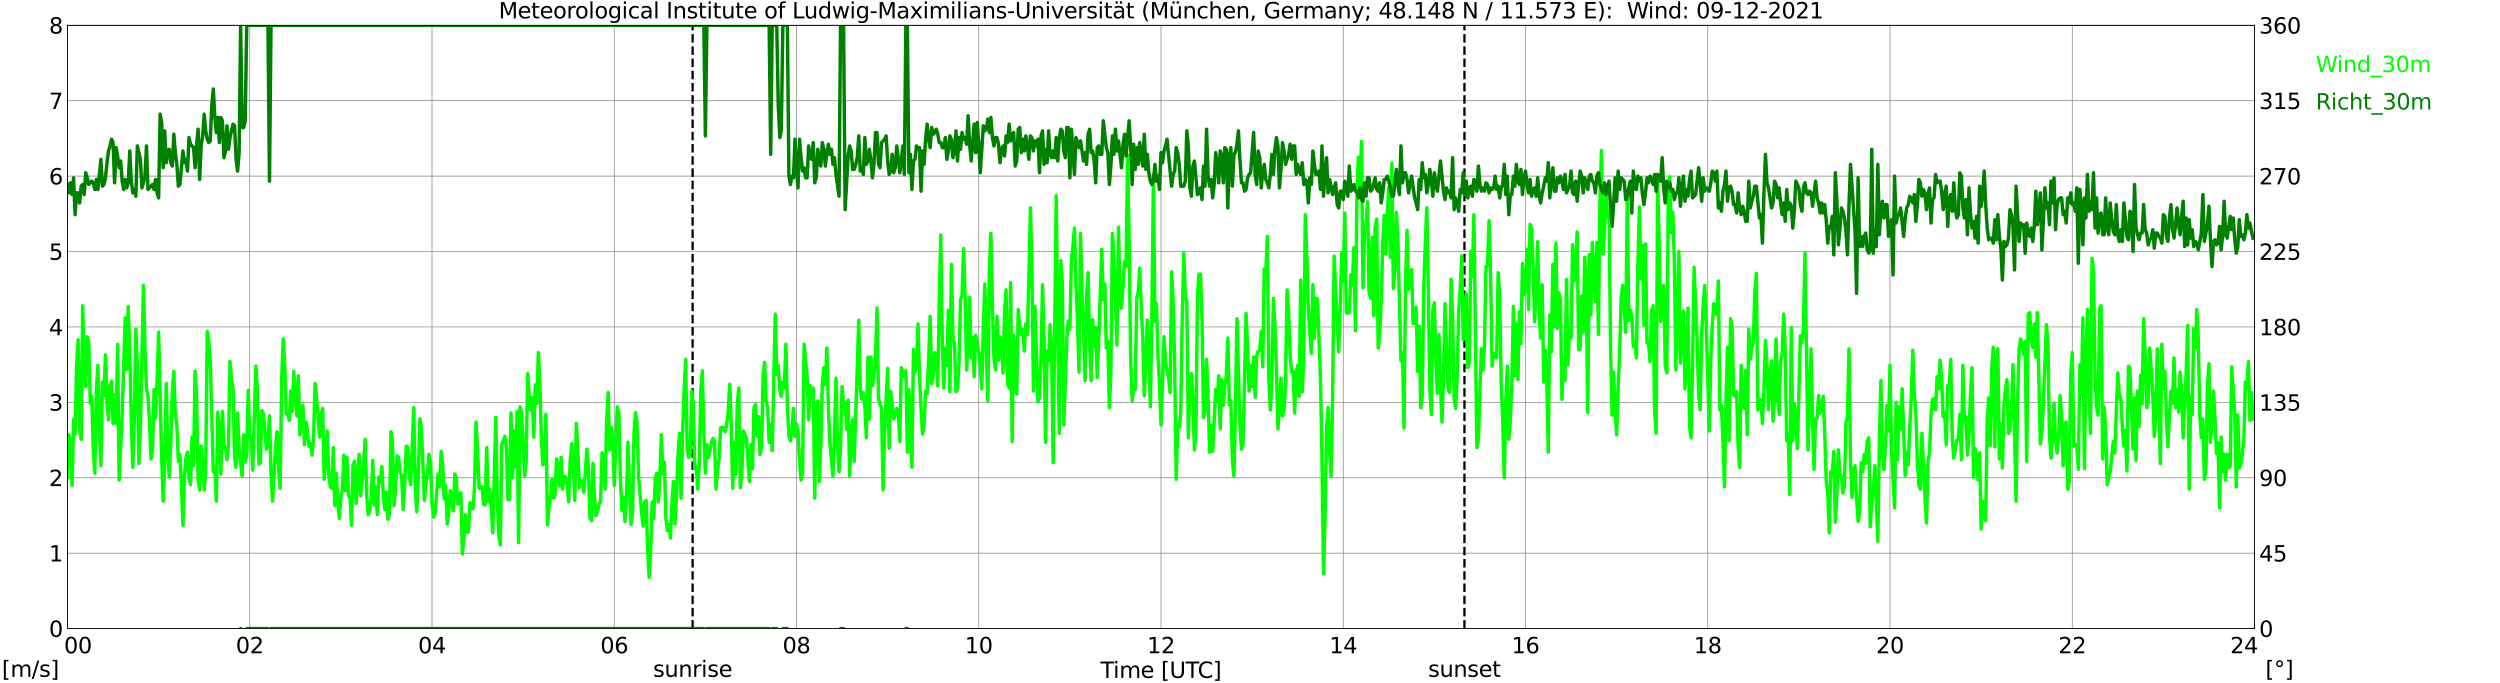 <?xml version="1.0" encoding="utf-8" standalone="no"?>
<!DOCTYPE svg PUBLIC "-//W3C//DTD SVG 1.1//EN"
  "http://www.w3.org/Graphics/SVG/1.1/DTD/svg11.dtd">
<svg xmlns:xlink="http://www.w3.org/1999/xlink" width="1085.4pt" height="296.64pt" viewBox="0 0 1085.4 296.64" xmlns="http://www.w3.org/2000/svg" version="1.1">
 <defs>
  <style type="text/css">*{stroke-linejoin: round; stroke-linecap: butt}</style>
 </defs>
 <g id="figure_1">
  <g id="patch_1">
   <path d="M 0 296.64 
L 1085.4 296.64 
L 1085.4 0 
L 0 0 
z
" style="fill: #ffffff"/>
  </g>
  <g id="axes_1">
   <g id="patch_2">
    <path d="M 29.306 272.909 
L 978.814 272.909 
L 978.814 10.976 
L 29.306 10.976 
z
" style="fill: #ffffff"/>
   </g>
   <g id="patch_3">
    <path d="M 978.814 272.909 
L 978.814 272.909 
L 978.814 10.976 
L 978.814 10.976 
z
" clip-path="url(#p9f6291f880)" style="fill: #d3d3d3; opacity: 0.25; stroke: #d3d3d3; stroke-linejoin: miter"/>
   </g>
   <g id="matplotlib.axis_1">
    <g id="xtick_1">
     <g id="line2d_1">
      <path d="M 29.306 272.909 
L 29.306 10.976 
" clip-path="url(#p9f6291f880)" style="fill: none; stroke: #808080; stroke-width: 0.3; stroke-linecap: square"/>
     </g>
     <g id="line2d_2"/>
     <g id="text_1">
      <!--    00 -->
      <g transform="translate(18.733 283.627) scale(0.095 -0.095)">
       <defs>
        <path id="DejaVuSans-20" transform="scale(0.016)"/>
        <path id="DejaVuSans-30" d="M 2034 4250 
Q 1547 4250 1301 3770 
Q 1056 3291 1056 2328 
Q 1056 1369 1301 889 
Q 1547 409 2034 409 
Q 2525 409 2770 889 
Q 3016 1369 3016 2328 
Q 3016 3291 2770 3770 
Q 2525 4250 2034 4250 
z
M 2034 4750 
Q 2819 4750 3233 4129 
Q 3647 3509 3647 2328 
Q 3647 1150 3233 529 
Q 2819 -91 2034 -91 
Q 1250 -91 836 529 
Q 422 1150 422 2328 
Q 422 3509 836 4129 
Q 1250 4750 2034 4750 
z
" transform="scale(0.016)"/>
       </defs>
       <use xlink:href="#DejaVuSans-20"/>
       <use xlink:href="#DejaVuSans-20" transform="translate(31.787 0)"/>
       <use xlink:href="#DejaVuSans-20" transform="translate(63.574 0)"/>
       <use xlink:href="#DejaVuSans-30" transform="translate(95.361 0)"/>
       <use xlink:href="#DejaVuSans-30" transform="translate(158.984 0)"/>
      </g>
     </g>
    </g>
    <g id="xtick_2">
     <g id="line2d_3">
      <path d="M 108.431 272.909 
L 108.431 10.976 
" clip-path="url(#p9f6291f880)" style="fill: none; stroke: #808080; stroke-width: 0.3; stroke-linecap: square"/>
     </g>
     <g id="line2d_4"/>
     <g id="text_2">
      <!-- 02 -->
      <g transform="translate(102.387 283.627) scale(0.095 -0.095)">
       <defs>
        <path id="DejaVuSans-32" d="M 1228 531 
L 3431 531 
L 3431 0 
L 469 0 
L 469 531 
Q 828 903 1448 1529 
Q 2069 2156 2228 2338 
Q 2531 2678 2651 2914 
Q 2772 3150 2772 3378 
Q 2772 3750 2511 3984 
Q 2250 4219 1831 4219 
Q 1534 4219 1204 4116 
Q 875 4013 500 3803 
L 500 4441 
Q 881 4594 1212 4672 
Q 1544 4750 1819 4750 
Q 2544 4750 2975 4387 
Q 3406 4025 3406 3419 
Q 3406 3131 3298 2873 
Q 3191 2616 2906 2266 
Q 2828 2175 2409 1742 
Q 1991 1309 1228 531 
z
" transform="scale(0.016)"/>
       </defs>
       <use xlink:href="#DejaVuSans-30"/>
       <use xlink:href="#DejaVuSans-32" transform="translate(63.623 0)"/>
      </g>
     </g>
    </g>
    <g id="xtick_3">
     <g id="line2d_5">
      <path d="M 187.557 272.909 
L 187.557 10.976 
" clip-path="url(#p9f6291f880)" style="fill: none; stroke: #808080; stroke-width: 0.3; stroke-linecap: square"/>
     </g>
     <g id="line2d_6"/>
     <g id="text_3">
      <!-- 04 -->
      <g transform="translate(181.513 283.627) scale(0.095 -0.095)">
       <defs>
        <path id="DejaVuSans-34" d="M 2419 4116 
L 825 1625 
L 2419 1625 
L 2419 4116 
z
M 2253 4666 
L 3047 4666 
L 3047 1625 
L 3713 1625 
L 3713 1100 
L 3047 1100 
L 3047 0 
L 2419 0 
L 2419 1100 
L 313 1100 
L 313 1709 
L 2253 4666 
z
" transform="scale(0.016)"/>
       </defs>
       <use xlink:href="#DejaVuSans-30"/>
       <use xlink:href="#DejaVuSans-34" transform="translate(63.623 0)"/>
      </g>
     </g>
    </g>
    <g id="xtick_4">
     <g id="line2d_7">
      <path d="M 266.683 272.909 
L 266.683 10.976 
" clip-path="url(#p9f6291f880)" style="fill: none; stroke: #808080; stroke-width: 0.3; stroke-linecap: square"/>
     </g>
     <g id="line2d_8"/>
     <g id="text_4">
      <!-- 06 -->
      <g transform="translate(260.638 283.627) scale(0.095 -0.095)">
       <defs>
        <path id="DejaVuSans-36" d="M 2113 2584 
Q 1688 2584 1439 2293 
Q 1191 2003 1191 1497 
Q 1191 994 1439 701 
Q 1688 409 2113 409 
Q 2538 409 2786 701 
Q 3034 994 3034 1497 
Q 3034 2003 2786 2293 
Q 2538 2584 2113 2584 
z
M 3366 4563 
L 3366 3988 
Q 3128 4100 2886 4159 
Q 2644 4219 2406 4219 
Q 1781 4219 1451 3797 
Q 1122 3375 1075 2522 
Q 1259 2794 1537 2939 
Q 1816 3084 2150 3084 
Q 2853 3084 3261 2657 
Q 3669 2231 3669 1497 
Q 3669 778 3244 343 
Q 2819 -91 2113 -91 
Q 1303 -91 875 529 
Q 447 1150 447 2328 
Q 447 3434 972 4092 
Q 1497 4750 2381 4750 
Q 2619 4750 2861 4703 
Q 3103 4656 3366 4563 
z
" transform="scale(0.016)"/>
       </defs>
       <use xlink:href="#DejaVuSans-30"/>
       <use xlink:href="#DejaVuSans-36" transform="translate(63.623 0)"/>
      </g>
     </g>
    </g>
    <g id="xtick_5">
     <g id="line2d_9">
      <path d="M 345.808 272.909 
L 345.808 10.976 
" clip-path="url(#p9f6291f880)" style="fill: none; stroke: #808080; stroke-width: 0.3; stroke-linecap: square"/>
     </g>
     <g id="line2d_10"/>
     <g id="text_5">
      <!-- 08 -->
      <g transform="translate(339.764 283.627) scale(0.095 -0.095)">
       <defs>
        <path id="DejaVuSans-38" d="M 2034 2216 
Q 1584 2216 1326 1975 
Q 1069 1734 1069 1313 
Q 1069 891 1326 650 
Q 1584 409 2034 409 
Q 2484 409 2743 651 
Q 3003 894 3003 1313 
Q 3003 1734 2745 1975 
Q 2488 2216 2034 2216 
z
M 1403 2484 
Q 997 2584 770 2862 
Q 544 3141 544 3541 
Q 544 4100 942 4425 
Q 1341 4750 2034 4750 
Q 2731 4750 3128 4425 
Q 3525 4100 3525 3541 
Q 3525 3141 3298 2862 
Q 3072 2584 2669 2484 
Q 3125 2378 3379 2068 
Q 3634 1759 3634 1313 
Q 3634 634 3220 271 
Q 2806 -91 2034 -91 
Q 1263 -91 848 271 
Q 434 634 434 1313 
Q 434 1759 690 2068 
Q 947 2378 1403 2484 
z
M 1172 3481 
Q 1172 3119 1398 2916 
Q 1625 2713 2034 2713 
Q 2441 2713 2670 2916 
Q 2900 3119 2900 3481 
Q 2900 3844 2670 4047 
Q 2441 4250 2034 4250 
Q 1625 4250 1398 4047 
Q 1172 3844 1172 3481 
z
" transform="scale(0.016)"/>
       </defs>
       <use xlink:href="#DejaVuSans-30"/>
       <use xlink:href="#DejaVuSans-38" transform="translate(63.623 0)"/>
      </g>
     </g>
    </g>
    <g id="xtick_6">
     <g id="line2d_11">
      <path d="M 424.934 272.909 
L 424.934 10.976 
" clip-path="url(#p9f6291f880)" style="fill: none; stroke: #808080; stroke-width: 0.3; stroke-linecap: square"/>
     </g>
     <g id="line2d_12"/>
     <g id="text_6">
      <!-- 10 -->
      <g transform="translate(418.89 283.627) scale(0.095 -0.095)">
       <defs>
        <path id="DejaVuSans-31" d="M 794 531 
L 1825 531 
L 1825 4091 
L 703 3866 
L 703 4441 
L 1819 4666 
L 2450 4666 
L 2450 531 
L 3481 531 
L 3481 0 
L 794 0 
L 794 531 
z
" transform="scale(0.016)"/>
       </defs>
       <use xlink:href="#DejaVuSans-31"/>
       <use xlink:href="#DejaVuSans-30" transform="translate(63.623 0)"/>
      </g>
     </g>
    </g>
    <g id="xtick_7">
     <g id="line2d_13">
      <path d="M 504.06 272.909 
L 504.06 10.976 
" clip-path="url(#p9f6291f880)" style="fill: none; stroke: #808080; stroke-width: 0.3; stroke-linecap: square"/>
     </g>
     <g id="line2d_14"/>
     <g id="text_7">
      <!-- 12 -->
      <g transform="translate(498.015 283.627) scale(0.095 -0.095)">
       <use xlink:href="#DejaVuSans-31"/>
       <use xlink:href="#DejaVuSans-32" transform="translate(63.623 0)"/>
      </g>
     </g>
    </g>
    <g id="xtick_8">
     <g id="line2d_15">
      <path d="M 583.185 272.909 
L 583.185 10.976 
" clip-path="url(#p9f6291f880)" style="fill: none; stroke: #808080; stroke-width: 0.3; stroke-linecap: square"/>
     </g>
     <g id="line2d_16"/>
     <g id="text_8">
      <!-- 14 -->
      <g transform="translate(577.141 283.627) scale(0.095 -0.095)">
       <use xlink:href="#DejaVuSans-31"/>
       <use xlink:href="#DejaVuSans-34" transform="translate(63.623 0)"/>
      </g>
     </g>
    </g>
    <g id="xtick_9">
     <g id="line2d_17">
      <path d="M 662.311 272.909 
L 662.311 10.976 
" clip-path="url(#p9f6291f880)" style="fill: none; stroke: #808080; stroke-width: 0.3; stroke-linecap: square"/>
     </g>
     <g id="line2d_18"/>
     <g id="text_9">
      <!-- 16 -->
      <g transform="translate(656.267 283.627) scale(0.095 -0.095)">
       <use xlink:href="#DejaVuSans-31"/>
       <use xlink:href="#DejaVuSans-36" transform="translate(63.623 0)"/>
      </g>
     </g>
    </g>
    <g id="xtick_10">
     <g id="line2d_19">
      <path d="M 741.437 272.909 
L 741.437 10.976 
" clip-path="url(#p9f6291f880)" style="fill: none; stroke: #808080; stroke-width: 0.3; stroke-linecap: square"/>
     </g>
     <g id="line2d_20"/>
     <g id="text_10">
      <!-- 18 -->
      <g transform="translate(735.392 283.627) scale(0.095 -0.095)">
       <use xlink:href="#DejaVuSans-31"/>
       <use xlink:href="#DejaVuSans-38" transform="translate(63.623 0)"/>
      </g>
     </g>
    </g>
    <g id="xtick_11">
     <g id="line2d_21">
      <path d="M 820.562 272.909 
L 820.562 10.976 
" clip-path="url(#p9f6291f880)" style="fill: none; stroke: #808080; stroke-width: 0.3; stroke-linecap: square"/>
     </g>
     <g id="line2d_22"/>
     <g id="text_11">
      <!-- 20 -->
      <g transform="translate(814.518 283.627) scale(0.095 -0.095)">
       <use xlink:href="#DejaVuSans-32"/>
       <use xlink:href="#DejaVuSans-30" transform="translate(63.623 0)"/>
      </g>
     </g>
    </g>
    <g id="xtick_12">
     <g id="line2d_23">
      <path d="M 899.688 272.909 
L 899.688 10.976 
" clip-path="url(#p9f6291f880)" style="fill: none; stroke: #808080; stroke-width: 0.3; stroke-linecap: square"/>
     </g>
     <g id="line2d_24"/>
     <g id="text_12">
      <!-- 22 -->
      <g transform="translate(893.644 283.627) scale(0.095 -0.095)">
       <use xlink:href="#DejaVuSans-32"/>
       <use xlink:href="#DejaVuSans-32" transform="translate(63.623 0)"/>
      </g>
     </g>
    </g>
    <g id="xtick_13">
     <g id="line2d_25">
      <path d="M 978.814 272.909 
L 978.814 10.976 
" clip-path="url(#p9f6291f880)" style="fill: none; stroke: #808080; stroke-width: 0.3; stroke-linecap: square"/>
     </g>
     <g id="line2d_26"/>
     <g id="text_13">
      <!-- 24    -->
      <g transform="translate(968.241 283.627) scale(0.095 -0.095)">
       <use xlink:href="#DejaVuSans-32"/>
       <use xlink:href="#DejaVuSans-34" transform="translate(63.623 0)"/>
       <use xlink:href="#DejaVuSans-20" transform="translate(127.246 0)"/>
       <use xlink:href="#DejaVuSans-20" transform="translate(159.033 0)"/>
       <use xlink:href="#DejaVuSans-20" transform="translate(190.82 0)"/>
      </g>
     </g>
    </g>
    <g id="text_14">
     <!-- Time [UTC] -->
     <g transform="translate(477.806 294.322) scale(0.095 -0.095)">
      <defs>
       <path id="DejaVuSans-54" d="M -19 4666 
L 3928 4666 
L 3928 4134 
L 2272 4134 
L 2272 0 
L 1638 0 
L 1638 4134 
L -19 4134 
L -19 4666 
z
" transform="scale(0.016)"/>
       <path id="DejaVuSans-69" d="M 603 3500 
L 1178 3500 
L 1178 0 
L 603 0 
L 603 3500 
z
M 603 4863 
L 1178 4863 
L 1178 4134 
L 603 4134 
L 603 4863 
z
" transform="scale(0.016)"/>
       <path id="DejaVuSans-6d" d="M 3328 2828 
Q 3544 3216 3844 3400 
Q 4144 3584 4550 3584 
Q 5097 3584 5394 3201 
Q 5691 2819 5691 2113 
L 5691 0 
L 5113 0 
L 5113 2094 
Q 5113 2597 4934 2840 
Q 4756 3084 4391 3084 
Q 3944 3084 3684 2787 
Q 3425 2491 3425 1978 
L 3425 0 
L 2847 0 
L 2847 2094 
Q 2847 2600 2669 2842 
Q 2491 3084 2119 3084 
Q 1678 3084 1418 2786 
Q 1159 2488 1159 1978 
L 1159 0 
L 581 0 
L 581 3500 
L 1159 3500 
L 1159 2956 
Q 1356 3278 1631 3431 
Q 1906 3584 2284 3584 
Q 2666 3584 2933 3390 
Q 3200 3197 3328 2828 
z
" transform="scale(0.016)"/>
       <path id="DejaVuSans-65" d="M 3597 1894 
L 3597 1613 
L 953 1613 
Q 991 1019 1311 708 
Q 1631 397 2203 397 
Q 2534 397 2845 478 
Q 3156 559 3463 722 
L 3463 178 
Q 3153 47 2828 -22 
Q 2503 -91 2169 -91 
Q 1331 -91 842 396 
Q 353 884 353 1716 
Q 353 2575 817 3079 
Q 1281 3584 2069 3584 
Q 2775 3584 3186 3129 
Q 3597 2675 3597 1894 
z
M 3022 2063 
Q 3016 2534 2758 2815 
Q 2500 3097 2075 3097 
Q 1594 3097 1305 2825 
Q 1016 2553 972 2059 
L 3022 2063 
z
" transform="scale(0.016)"/>
       <path id="DejaVuSans-5b" d="M 550 4863 
L 1875 4863 
L 1875 4416 
L 1125 4416 
L 1125 -397 
L 1875 -397 
L 1875 -844 
L 550 -844 
L 550 4863 
z
" transform="scale(0.016)"/>
       <path id="DejaVuSans-55" d="M 556 4666 
L 1191 4666 
L 1191 1831 
Q 1191 1081 1462 751 
Q 1734 422 2344 422 
Q 2950 422 3222 751 
Q 3494 1081 3494 1831 
L 3494 4666 
L 4128 4666 
L 4128 1753 
Q 4128 841 3676 375 
Q 3225 -91 2344 -91 
Q 1459 -91 1007 375 
Q 556 841 556 1753 
L 556 4666 
z
" transform="scale(0.016)"/>
       <path id="DejaVuSans-43" d="M 4122 4306 
L 4122 3641 
Q 3803 3938 3442 4084 
Q 3081 4231 2675 4231 
Q 1875 4231 1450 3742 
Q 1025 3253 1025 2328 
Q 1025 1406 1450 917 
Q 1875 428 2675 428 
Q 3081 428 3442 575 
Q 3803 722 4122 1019 
L 4122 359 
Q 3791 134 3420 21 
Q 3050 -91 2638 -91 
Q 1578 -91 968 557 
Q 359 1206 359 2328 
Q 359 3453 968 4101 
Q 1578 4750 2638 4750 
Q 3056 4750 3426 4639 
Q 3797 4528 4122 4306 
z
" transform="scale(0.016)"/>
       <path id="DejaVuSans-5d" d="M 1947 4863 
L 1947 -844 
L 622 -844 
L 622 -397 
L 1369 -397 
L 1369 4416 
L 622 4416 
L 622 4863 
L 1947 4863 
z
" transform="scale(0.016)"/>
      </defs>
      <use xlink:href="#DejaVuSans-54"/>
      <use xlink:href="#DejaVuSans-69" transform="translate(57.959 0)"/>
      <use xlink:href="#DejaVuSans-6d" transform="translate(85.742 0)"/>
      <use xlink:href="#DejaVuSans-65" transform="translate(183.154 0)"/>
      <use xlink:href="#DejaVuSans-20" transform="translate(244.678 0)"/>
      <use xlink:href="#DejaVuSans-5b" transform="translate(276.465 0)"/>
      <use xlink:href="#DejaVuSans-55" transform="translate(315.479 0)"/>
      <use xlink:href="#DejaVuSans-54" transform="translate(388.672 0)"/>
      <use xlink:href="#DejaVuSans-43" transform="translate(443.881 0)"/>
      <use xlink:href="#DejaVuSans-5d" transform="translate(513.705 0)"/>
     </g>
    </g>
   </g>
   <g id="matplotlib.axis_2">
    <g id="ytick_1">
     <g id="line2d_27">
      <path d="M 29.306 272.909 
L 978.814 272.909 
" clip-path="url(#p9f6291f880)" style="fill: none; stroke: #808080; stroke-width: 0.3; stroke-linecap: square"/>
     </g>
     <g id="line2d_28"/>
     <g id="text_15">
      <!-- 0 -->
      <g transform="translate(21.261 276.518) scale(0.095 -0.095)">
       <use xlink:href="#DejaVuSans-30"/>
      </g>
     </g>
    </g>
    <g id="ytick_2">
     <g id="line2d_29">
      <path d="M 29.306 240.167 
L 978.814 240.167 
" clip-path="url(#p9f6291f880)" style="fill: none; stroke: #808080; stroke-width: 0.3; stroke-linecap: square"/>
     </g>
     <g id="line2d_30"/>
     <g id="text_16">
      <!-- 1 -->
      <g transform="translate(21.261 243.776) scale(0.095 -0.095)">
       <use xlink:href="#DejaVuSans-31"/>
      </g>
     </g>
    </g>
    <g id="ytick_3">
     <g id="line2d_31">
      <path d="M 29.306 207.426 
L 978.814 207.426 
" clip-path="url(#p9f6291f880)" style="fill: none; stroke: #808080; stroke-width: 0.3; stroke-linecap: square"/>
     </g>
     <g id="line2d_32"/>
     <g id="text_17">
      <!-- 2 -->
      <g transform="translate(21.261 211.035) scale(0.095 -0.095)">
       <use xlink:href="#DejaVuSans-32"/>
      </g>
     </g>
    </g>
    <g id="ytick_4">
     <g id="line2d_33">
      <path d="M 29.306 174.684 
L 978.814 174.684 
" clip-path="url(#p9f6291f880)" style="fill: none; stroke: #808080; stroke-width: 0.3; stroke-linecap: square"/>
     </g>
     <g id="line2d_34"/>
     <g id="text_18">
      <!-- 3 -->
      <g transform="translate(21.261 178.293) scale(0.095 -0.095)">
       <defs>
        <path id="DejaVuSans-33" d="M 2597 2516 
Q 3050 2419 3304 2112 
Q 3559 1806 3559 1356 
Q 3559 666 3084 287 
Q 2609 -91 1734 -91 
Q 1441 -91 1130 -33 
Q 819 25 488 141 
L 488 750 
Q 750 597 1062 519 
Q 1375 441 1716 441 
Q 2309 441 2620 675 
Q 2931 909 2931 1356 
Q 2931 1769 2642 2001 
Q 2353 2234 1838 2234 
L 1294 2234 
L 1294 2753 
L 1863 2753 
Q 2328 2753 2575 2939 
Q 2822 3125 2822 3475 
Q 2822 3834 2567 4026 
Q 2313 4219 1838 4219 
Q 1578 4219 1281 4162 
Q 984 4106 628 3988 
L 628 4550 
Q 988 4650 1302 4700 
Q 1616 4750 1894 4750 
Q 2613 4750 3031 4423 
Q 3450 4097 3450 3541 
Q 3450 3153 3228 2886 
Q 3006 2619 2597 2516 
z
" transform="scale(0.016)"/>
       </defs>
       <use xlink:href="#DejaVuSans-33"/>
      </g>
     </g>
    </g>
    <g id="ytick_5">
     <g id="line2d_35">
      <path d="M 29.306 141.942 
L 978.814 141.942 
" clip-path="url(#p9f6291f880)" style="fill: none; stroke: #808080; stroke-width: 0.3; stroke-linecap: square"/>
     </g>
     <g id="line2d_36"/>
     <g id="text_19">
      <!-- 4 -->
      <g transform="translate(21.261 145.551) scale(0.095 -0.095)">
       <use xlink:href="#DejaVuSans-34"/>
      </g>
     </g>
    </g>
    <g id="ytick_6">
     <g id="line2d_37">
      <path d="M 29.306 109.201 
L 978.814 109.201 
" clip-path="url(#p9f6291f880)" style="fill: none; stroke: #808080; stroke-width: 0.3; stroke-linecap: square"/>
     </g>
     <g id="line2d_38"/>
     <g id="text_20">
      <!-- 5 -->
      <g transform="translate(21.261 112.81) scale(0.095 -0.095)">
       <defs>
        <path id="DejaVuSans-35" d="M 691 4666 
L 3169 4666 
L 3169 4134 
L 1269 4134 
L 1269 2991 
Q 1406 3038 1543 3061 
Q 1681 3084 1819 3084 
Q 2600 3084 3056 2656 
Q 3513 2228 3513 1497 
Q 3513 744 3044 326 
Q 2575 -91 1722 -91 
Q 1428 -91 1123 -41 
Q 819 9 494 109 
L 494 744 
Q 775 591 1075 516 
Q 1375 441 1709 441 
Q 2250 441 2565 725 
Q 2881 1009 2881 1497 
Q 2881 1984 2565 2268 
Q 2250 2553 1709 2553 
Q 1456 2553 1204 2497 
Q 953 2441 691 2322 
L 691 4666 
z
" transform="scale(0.016)"/>
       </defs>
       <use xlink:href="#DejaVuSans-35"/>
      </g>
     </g>
    </g>
    <g id="ytick_7">
     <g id="line2d_39">
      <path d="M 29.306 76.459 
L 978.814 76.459 
" clip-path="url(#p9f6291f880)" style="fill: none; stroke: #808080; stroke-width: 0.3; stroke-linecap: square"/>
     </g>
     <g id="line2d_40"/>
     <g id="text_21">
      <!-- 6 -->
      <g transform="translate(21.261 80.068) scale(0.095 -0.095)">
       <use xlink:href="#DejaVuSans-36"/>
      </g>
     </g>
    </g>
    <g id="ytick_8">
     <g id="line2d_41">
      <path d="M 29.306 43.717 
L 978.814 43.717 
" clip-path="url(#p9f6291f880)" style="fill: none; stroke: #808080; stroke-width: 0.3; stroke-linecap: square"/>
     </g>
     <g id="line2d_42"/>
     <g id="text_22">
      <!-- 7 -->
      <g transform="translate(21.261 47.327) scale(0.095 -0.095)">
       <defs>
        <path id="DejaVuSans-37" d="M 525 4666 
L 3525 4666 
L 3525 4397 
L 1831 0 
L 1172 0 
L 2766 4134 
L 525 4134 
L 525 4666 
z
" transform="scale(0.016)"/>
       </defs>
       <use xlink:href="#DejaVuSans-37"/>
      </g>
     </g>
    </g>
    <g id="ytick_9">
     <g id="line2d_43">
      <path d="M 29.306 10.976 
L 978.814 10.976 
" clip-path="url(#p9f6291f880)" style="fill: none; stroke: #808080; stroke-width: 0.3; stroke-linecap: square"/>
     </g>
     <g id="line2d_44"/>
     <g id="text_23">
      <!-- 8 -->
      <g transform="translate(21.261 14.585) scale(0.095 -0.095)">
       <use xlink:href="#DejaVuSans-38"/>
      </g>
     </g>
    </g>
   </g>
   <g id="line2d_45">
    <path d="M 300.707 272.909 
L 300.707 10.976 
" clip-path="url(#p9f6291f880)" style="fill: none; stroke-dasharray: 3.7,1.6; stroke-dashoffset: 0; stroke: #000000"/>
   </g>
   <g id="line2d_46">
    <path d="M 635.804 272.909 
L 635.804 10.976 
" clip-path="url(#p9f6291f880)" style="fill: none; stroke-dasharray: 3.7,1.6; stroke-dashoffset: 0; stroke: #000000"/>
   </g>
   <g id="line2d_47">
    <path d="M 29.306 207.098 
L 29.965 188.763 
L 30.625 194.329 
L 31.284 210.7 
L 31.943 182.214 
L 32.603 188.435 
L 33.262 158.64 
L 33.921 147.508 
L 34.581 186.798 
L 35.24 190.727 
L 35.9 132.775 
L 36.559 157.658 
L 37.218 167.808 
L 37.878 146.199 
L 38.537 148.818 
L 39.197 175.011 
L 39.856 172.065 
L 40.515 195.639 
L 41.175 205.461 
L 41.834 169.445 
L 42.493 158.64 
L 43.153 187.453 
L 43.812 202.187 
L 44.472 165.844 
L 45.131 171.737 
L 45.79 154.057 
L 46.45 175.011 
L 47.109 182.214 
L 47.768 167.481 
L 48.428 165.516 
L 49.087 183.852 
L 49.747 171.41 
L 50.406 183.852 
L 51.065 149.473 
L 51.725 208.408 
L 53.043 179.595 
L 54.362 138.013 
L 55.022 160.278 
L 55.681 133.102 
L 56.34 153.074 
L 57 182.214 
L 57.659 202.842 
L 58.319 182.214 
L 58.978 142.924 
L 59.637 158.968 
L 60.297 201.205 
L 60.956 186.143 
L 62.275 123.934 
L 62.934 151.437 
L 63.594 168.79 
L 64.253 172.065 
L 64.912 183.197 
L 65.572 199.24 
L 66.231 195.639 
L 66.89 169.118 
L 67.55 181.56 
L 68.209 165.189 
L 68.869 144.234 
L 70.187 198.585 
L 70.847 217.575 
L 71.506 201.205 
L 72.166 166.498 
L 72.825 194.984 
L 73.484 207.098 
L 74.144 192.692 
L 74.803 170.1 
L 75.462 161.26 
L 76.122 179.923 
L 76.781 184.506 
L 77.441 200.222 
L 78.1 197.276 
L 78.759 210.045 
L 79.419 228.053 
L 80.078 206.771 
L 80.737 198.913 
L 81.397 196.293 
L 82.056 207.753 
L 82.716 210.372 
L 83.375 189.745 
L 84.034 202.187 
L 84.694 161.26 
L 85.353 171.41 
L 86.013 208.408 
L 86.672 212.664 
L 87.331 193.674 
L 87.991 201.532 
L 88.65 212.664 
L 89.309 204.806 
L 89.969 143.907 
L 90.628 147.836 
L 91.288 156.676 
L 92.606 204.806 
L 93.266 202.842 
L 93.925 217.575 
L 94.584 178.94 
L 95.244 186.471 
L 95.903 205.788 
L 96.563 178.613 
L 97.222 194.329 
L 97.881 194.329 
L 98.541 199.568 
L 99.2 192.364 
L 99.86 157.003 
L 100.519 165.189 
L 101.178 168.79 
L 101.838 198.258 
L 102.497 202.842 
L 103.156 179.268 
L 103.816 194.984 
L 104.475 201.532 
L 105.135 206.771 
L 105.794 188.763 
L 106.453 200.55 
L 107.113 197.276 
L 107.772 169.445 
L 108.431 189.09 
L 109.091 190.072 
L 109.75 204.151 
L 111.069 158.968 
L 111.728 169.118 
L 112.388 201.532 
L 113.047 200.877 
L 113.707 178.285 
L 114.366 179.595 
L 115.685 194.984 
L 116.344 191.382 
L 117.003 180.577 
L 117.663 206.116 
L 118.322 217.575 
L 119.641 194.001 
L 120.3 187.453 
L 120.96 203.169 
L 121.619 212.009 
L 122.278 165.516 
L 122.938 147.181 
L 123.597 157.658 
L 124.257 179.595 
L 124.916 179.923 
L 125.575 182.542 
L 126.235 169.773 
L 126.894 178.613 
L 127.553 161.26 
L 128.213 172.065 
L 128.872 180.577 
L 129.532 163.224 
L 130.191 188.763 
L 130.85 178.94 
L 131.51 175.994 
L 132.169 193.019 
L 132.829 183.197 
L 133.488 187.126 
L 134.147 193.674 
L 134.807 192.692 
L 135.466 197.603 
L 136.125 190.727 
L 136.785 166.498 
L 137.444 172.719 
L 138.763 189.745 
L 139.422 180.25 
L 140.082 177.303 
L 140.741 208.08 
L 141.4 199.568 
L 142.06 187.126 
L 142.719 205.788 
L 143.379 211.355 
L 144.038 212.009 
L 144.697 194.329 
L 145.357 219.54 
L 146.016 205.461 
L 146.676 218.23 
L 147.335 225.106 
L 147.994 215.611 
L 148.654 212.664 
L 149.313 197.603 
L 149.972 212.992 
L 150.632 198.585 
L 151.291 215.284 
L 151.951 215.938 
L 152.61 228.053 
L 153.269 201.859 
L 153.929 200.222 
L 154.588 218.558 
L 155.907 197.276 
L 156.566 215.284 
L 157.226 209.063 
L 157.885 200.877 
L 158.544 190.727 
L 159.204 214.956 
L 159.863 223.469 
L 160.523 222.159 
L 161.182 215.938 
L 161.841 199.895 
L 162.501 219.213 
L 163.16 211.355 
L 163.819 223.469 
L 164.479 207.098 
L 165.138 209.39 
L 165.798 202.514 
L 166.457 216.266 
L 167.116 221.177 
L 167.776 213.646 
L 168.435 225.433 
L 169.094 223.142 
L 169.754 187.453 
L 170.413 191.382 
L 171.073 219.54 
L 171.732 212.664 
L 172.391 197.93 
L 173.051 198.585 
L 173.71 205.134 
L 174.37 206.443 
L 175.029 221.177 
L 175.688 211.027 
L 176.348 193.674 
L 177.007 194.329 
L 177.666 206.443 
L 178.326 210.372 
L 179.645 176.976 
L 180.304 212.992 
L 180.963 222.159 
L 181.623 206.116 
L 182.282 181.887 
L 182.941 185.816 
L 184.26 217.248 
L 184.92 210.045 
L 185.579 205.461 
L 186.238 197.276 
L 186.898 200.222 
L 187.557 218.558 
L 188.216 224.451 
L 188.876 223.142 
L 190.195 205.788 
L 190.854 211.355 
L 191.513 195.966 
L 192.173 201.859 
L 192.832 216.593 
L 193.492 210.7 
L 194.151 227.398 
L 194.81 223.142 
L 195.47 212.992 
L 196.129 218.558 
L 196.788 221.832 
L 197.448 205.788 
L 198.107 207.753 
L 198.767 218.885 
L 199.426 216.921 
L 200.085 213.974 
L 200.745 240.495 
L 201.404 233.946 
L 202.063 223.469 
L 202.723 231 
L 203.382 231 
L 204.042 218.23 
L 204.701 220.522 
L 205.36 220.85 
L 206.02 211.355 
L 206.679 183.197 
L 207.339 195.311 
L 207.998 212.009 
L 208.657 211.355 
L 209.317 211.355 
L 209.976 218.885 
L 210.635 219.213 
L 211.295 194.329 
L 211.954 217.903 
L 212.614 212.337 
L 213.273 219.54 
L 213.932 231.327 
L 215.251 181.232 
L 215.91 217.248 
L 216.57 232.637 
L 217.229 236.566 
L 217.889 192.692 
L 218.548 191.382 
L 219.207 189.418 
L 219.867 193.674 
L 220.526 216.921 
L 221.186 216.921 
L 221.845 179.268 
L 222.504 207.426 
L 223.164 187.126 
L 223.823 202.842 
L 224.482 178.613 
L 225.142 235.583 
L 225.801 176.648 
L 226.461 179.268 
L 227.779 206.771 
L 228.439 200.222 
L 229.098 162.242 
L 229.757 172.065 
L 230.417 177.958 
L 231.076 172.719 
L 231.736 189.745 
L 232.395 167.153 
L 233.054 175.011 
L 233.714 153.074 
L 234.373 165.844 
L 235.033 189.418 
L 235.692 201.859 
L 236.351 199.24 
L 237.011 179.923 
L 237.67 227.725 
L 238.329 220.522 
L 238.989 215.611 
L 239.648 208.08 
L 240.308 216.266 
L 240.967 214.956 
L 241.626 199.24 
L 242.286 201.859 
L 242.945 211.027 
L 243.604 198.585 
L 244.264 212.337 
L 244.923 206.771 
L 245.583 207.098 
L 246.242 210.372 
L 246.901 217.903 
L 247.561 199.895 
L 248.22 192.692 
L 248.88 201.859 
L 249.539 217.248 
L 250.198 183.852 
L 250.858 195.639 
L 251.517 211.682 
L 252.176 208.408 
L 252.836 209.063 
L 253.495 213.646 
L 254.814 194.984 
L 255.473 203.824 
L 256.133 224.779 
L 256.792 226.088 
L 257.451 201.205 
L 258.111 216.593 
L 258.77 223.796 
L 259.43 222.159 
L 260.089 218.885 
L 260.748 217.903 
L 261.408 196.621 
L 262.067 201.859 
L 262.726 212.337 
L 263.386 181.887 
L 264.045 170.427 
L 264.705 195.311 
L 265.364 185.489 
L 266.023 189.745 
L 266.683 210.7 
L 268.002 176.648 
L 268.661 179.268 
L 269.32 206.443 
L 269.98 221.504 
L 270.639 215.938 
L 271.298 226.416 
L 271.958 218.23 
L 272.617 192.037 
L 273.936 227.725 
L 274.595 223.469 
L 275.255 188.435 
L 275.914 179.268 
L 276.573 183.197 
L 277.233 206.771 
L 278.552 222.487 
L 279.211 228.38 
L 279.87 217.903 
L 280.53 217.248 
L 281.189 238.857 
L 281.849 250.644 
L 282.508 238.53 
L 283.167 217.903 
L 283.827 225.106 
L 284.486 207.753 
L 285.145 205.461 
L 285.805 217.903 
L 286.464 208.08 
L 287.124 188.763 
L 287.783 205.788 
L 288.442 200.55 
L 289.102 225.106 
L 289.761 230.345 
L 290.42 227.725 
L 291.08 233.619 
L 291.739 218.23 
L 292.399 209.063 
L 293.058 227.398 
L 293.717 214.956 
L 294.377 197.603 
L 295.036 188.108 
L 295.696 216.266 
L 296.355 187.453 
L 297.014 169.445 
L 297.674 156.021 
L 298.333 195.311 
L 298.992 198.585 
L 299.652 196.948 
L 300.311 169.773 
L 300.971 175.011 
L 301.63 203.497 
L 302.289 202.842 
L 302.949 212.337 
L 303.608 201.205 
L 304.267 169.118 
L 304.927 160.932 
L 305.586 187.781 
L 306.246 205.461 
L 306.905 193.019 
L 307.564 198.585 
L 308.224 195.966 
L 308.883 192.037 
L 309.543 190.4 
L 310.202 191.71 
L 310.861 212.337 
L 311.521 204.151 
L 312.18 199.24 
L 312.839 185.816 
L 313.499 185.489 
L 314.158 185.816 
L 314.818 187.453 
L 315.477 184.506 
L 316.136 178.94 
L 316.796 166.826 
L 317.455 183.197 
L 318.114 212.009 
L 318.774 192.037 
L 319.433 206.116 
L 320.093 175.339 
L 320.752 168.463 
L 321.411 211.682 
L 322.071 205.461 
L 322.73 187.126 
L 323.39 188.763 
L 324.049 190.072 
L 325.368 209.063 
L 326.027 193.019 
L 326.686 203.497 
L 327.346 176.976 
L 328.005 175.666 
L 328.665 189.418 
L 329.324 180.905 
L 329.983 197.276 
L 330.643 194.329 
L 331.302 162.569 
L 331.961 157.331 
L 332.621 174.029 
L 333.28 177.303 
L 333.94 192.037 
L 334.599 184.179 
L 335.258 195.639 
L 336.577 136.376 
L 337.236 162.569 
L 337.896 158.64 
L 338.555 169.118 
L 339.215 172.065 
L 339.874 165.844 
L 340.533 168.463 
L 341.193 149.473 
L 341.852 176.321 
L 342.512 189.09 
L 343.171 191.382 
L 343.83 186.471 
L 344.49 177.303 
L 345.149 189.418 
L 345.808 184.179 
L 346.468 186.798 
L 347.127 200.877 
L 347.787 208.408 
L 348.446 204.479 
L 349.105 149.473 
L 350.424 163.879 
L 351.083 182.214 
L 351.743 167.481 
L 352.402 173.047 
L 353.062 168.463 
L 353.721 216.266 
L 354.38 177.958 
L 355.04 174.029 
L 355.699 209.063 
L 356.359 193.019 
L 357.018 166.498 
L 357.677 159.623 
L 358.337 167.153 
L 358.996 151.11 
L 359.655 177.631 
L 360.315 192.364 
L 361.634 206.771 
L 362.293 188.435 
L 362.952 164.207 
L 363.612 193.019 
L 364.271 204.806 
L 364.93 194.329 
L 365.59 167.808 
L 366.249 175.011 
L 366.909 175.011 
L 367.568 186.471 
L 368.227 173.702 
L 368.887 206.771 
L 369.546 190.072 
L 370.206 182.214 
L 370.865 200.222 
L 372.843 138.995 
L 373.502 168.79 
L 374.162 173.374 
L 374.821 170.427 
L 375.481 176.648 
L 376.14 190.072 
L 376.799 155.039 
L 377.459 181.887 
L 378.118 155.039 
L 378.777 167.481 
L 379.437 163.224 
L 380.096 155.694 
L 380.756 133.757 
L 381.415 173.047 
L 382.074 175.666 
L 382.734 176.976 
L 383.393 212.664 
L 384.053 187.126 
L 385.371 159.95 
L 386.031 194.656 
L 386.69 169.773 
L 388.009 181.887 
L 388.668 180.25 
L 389.328 177.303 
L 389.987 178.285 
L 390.646 191.71 
L 391.306 159.623 
L 391.965 161.26 
L 392.624 163.224 
L 393.284 160.932 
L 393.943 196.293 
L 394.603 169.118 
L 395.262 181.232 
L 395.921 202.842 
L 396.581 151.765 
L 397.24 161.587 
L 397.899 158.968 
L 398.559 140.633 
L 399.218 163.552 
L 399.878 177.303 
L 400.537 188.435 
L 401.196 184.179 
L 401.856 169.773 
L 402.515 170.755 
L 403.175 156.021 
L 403.834 137.358 
L 404.493 166.498 
L 405.153 163.224 
L 405.812 153.074 
L 406.471 153.402 
L 407.131 167.481 
L 407.79 131.137 
L 408.45 101.997 
L 409.109 148.491 
L 409.768 168.463 
L 410.428 151.11 
L 411.087 158.64 
L 411.746 134.739 
L 412.406 170.1 
L 413.065 114.767 
L 413.725 147.508 
L 414.384 149.145 
L 415.043 170.1 
L 415.703 168.79 
L 416.362 157.658 
L 417.022 130.155 
L 417.681 128.191 
L 418.34 107.891 
L 419 128.518 
L 419.659 160.605 
L 420.318 146.853 
L 420.978 129.173 
L 421.637 155.366 
L 422.297 146.526 
L 422.956 163.552 
L 423.615 145.544 
L 424.934 152.747 
L 425.593 158.64 
L 426.253 168.79 
L 426.912 141.615 
L 427.572 123.28 
L 428.231 153.729 
L 428.89 174.029 
L 429.55 117.059 
L 430.209 101.343 
L 430.869 133.102 
L 431.528 155.366 
L 432.187 160.605 
L 432.847 137.358 
L 433.506 156.349 
L 434.165 146.199 
L 434.825 150.128 
L 435.484 161.915 
L 436.144 135.394 
L 436.803 125.899 
L 437.462 166.498 
L 438.122 168.463 
L 438.781 122.625 
L 439.44 191.71 
L 440.1 145.544 
L 440.759 156.349 
L 441.419 171.082 
L 442.078 134.412 
L 442.737 142.597 
L 443.397 145.216 
L 444.056 142.924 
L 444.716 152.42 
L 445.375 140.633 
L 446.034 145.216 
L 446.694 120.988 
L 447.353 90.21 
L 448.012 115.749 
L 448.672 169.773 
L 449.331 133.102 
L 450.65 174.356 
L 451.309 172.719 
L 451.969 155.366 
L 452.628 123.607 
L 453.287 146.526 
L 453.947 192.037 
L 454.606 152.42 
L 455.266 156.349 
L 455.925 140.96 
L 456.584 152.42 
L 457.244 200.877 
L 458.563 84.972 
L 459.222 141.942 
L 459.881 188.108 
L 460.541 113.13 
L 461.2 122.297 
L 461.859 184.506 
L 463.178 146.853 
L 463.838 139.323 
L 464.497 142.924 
L 465.156 112.802 
L 465.816 107.236 
L 466.475 99.051 
L 467.134 123.28 
L 467.794 138.668 
L 468.453 161.587 
L 469.113 101.343 
L 469.772 126.881 
L 470.431 143.907 
L 471.091 165.189 
L 471.75 127.863 
L 472.409 118.368 
L 473.069 148.818 
L 473.728 165.189 
L 474.388 138.668 
L 475.047 150.455 
L 475.706 142.27 
L 476.366 163.879 
L 477.025 147.508 
L 478.344 108.218 
L 479.003 130.155 
L 479.663 123.28 
L 480.322 151.11 
L 480.981 148.163 
L 481.641 176.976 
L 482.3 161.915 
L 482.96 101.343 
L 483.619 111.82 
L 484.938 149.8 
L 485.597 98.723 
L 486.256 129.173 
L 486.916 133.757 
L 488.235 113.457 
L 488.894 115.749 
L 489.553 67.291 
L 490.213 103.307 
L 490.872 155.366 
L 491.532 174.029 
L 492.191 168.79 
L 492.85 169.118 
L 493.51 129.5 
L 494.169 126.881 
L 494.828 116.404 
L 495.488 133.429 
L 496.147 146.526 
L 496.807 171.737 
L 497.466 158.313 
L 498.125 138.995 
L 498.785 153.074 
L 499.444 176.648 
L 500.103 138.013 
L 500.763 75.804 
L 501.422 139.65 
L 502.082 131.792 
L 502.741 154.057 
L 503.4 166.826 
L 504.06 184.506 
L 505.379 146.199 
L 506.038 157.331 
L 506.697 160.932 
L 507.357 163.879 
L 508.016 170.427 
L 508.675 118.041 
L 509.335 131.465 
L 509.994 157.986 
L 510.654 208.08 
L 511.313 184.834 
L 511.972 185.489 
L 512.632 179.268 
L 513.291 138.013 
L 513.95 109.855 
L 514.61 128.846 
L 515.269 130.81 
L 515.929 190.072 
L 516.588 167.481 
L 517.247 162.242 
L 517.907 173.047 
L 518.566 195.311 
L 519.226 187.126 
L 519.885 128.846 
L 520.544 119.023 
L 521.204 119.023 
L 521.863 138.341 
L 522.522 181.232 
L 523.182 178.285 
L 523.841 156.021 
L 524.501 172.392 
L 525.16 196.293 
L 525.819 184.834 
L 526.479 195.966 
L 527.797 169.118 
L 528.457 174.356 
L 529.116 163.224 
L 529.776 186.143 
L 530.435 164.861 
L 531.094 175.994 
L 531.754 167.481 
L 532.413 163.224 
L 533.073 146.853 
L 533.732 175.666 
L 534.391 174.029 
L 535.051 199.568 
L 535.71 206.771 
L 536.369 176.976 
L 537.029 138.341 
L 538.348 184.506 
L 539.007 194.984 
L 539.666 193.347 
L 540.985 136.049 
L 541.644 151.11 
L 542.304 169.773 
L 542.963 158.64 
L 543.623 167.808 
L 544.282 155.039 
L 544.941 172.392 
L 545.601 154.384 
L 546.26 152.42 
L 546.919 152.092 
L 547.579 143.907 
L 548.238 159.295 
L 548.898 116.731 
L 549.557 118.696 
L 550.216 102.652 
L 550.876 164.861 
L 551.535 177.958 
L 552.195 166.826 
L 552.854 129.5 
L 553.513 140.96 
L 554.173 159.95 
L 554.832 186.143 
L 555.491 176.648 
L 556.151 164.207 
L 556.81 180.577 
L 557.47 177.631 
L 558.129 167.153 
L 558.788 125.899 
L 559.448 134.739 
L 560.107 154.711 
L 560.766 161.587 
L 561.426 161.26 
L 562.085 179.268 
L 562.745 161.915 
L 563.404 158.64 
L 564.063 172.065 
L 564.723 121.642 
L 565.382 170.1 
L 566.042 155.366 
L 566.701 93.157 
L 567.36 110.838 
L 568.02 133.757 
L 568.679 144.562 
L 569.338 153.402 
L 569.998 123.607 
L 570.657 146.853 
L 571.317 129.5 
L 571.976 129.828 
L 573.295 163.879 
L 573.954 198.585 
L 574.613 249.007 
L 575.273 225.761 
L 575.932 185.816 
L 576.592 176.976 
L 577.251 195.639 
L 577.91 206.771 
L 578.57 171.737 
L 579.229 111.165 
L 580.548 140.305 
L 581.207 152.747 
L 581.867 134.739 
L 582.526 109.855 
L 583.185 121.97 
L 583.845 92.502 
L 584.504 135.721 
L 585.164 136.049 
L 585.823 135.721 
L 586.482 119.351 
L 587.142 123.607 
L 587.801 107.564 
L 588.46 143.579 
L 589.12 83.99 
L 589.779 68.274 
L 590.439 81.698 
L 591.098 61.398 
L 591.757 124.917 
L 592.417 99.706 
L 593.076 97.741 
L 593.736 87.591 
L 594.395 127.209 
L 595.054 129.5 
L 595.714 102.98 
L 596.373 137.031 
L 597.032 98.723 
L 597.692 95.122 
L 598.351 151.11 
L 599.011 145.544 
L 599.67 130.155 
L 600.329 106.254 
L 600.989 93.485 
L 601.648 110.183 
L 602.307 92.83 
L 602.967 81.37 
L 603.626 111.82 
L 604.286 70.893 
L 604.945 125.244 
L 605.604 116.404 
L 606.264 92.175 
L 606.923 105.599 
L 608.242 156.676 
L 608.901 153.074 
L 609.561 185.816 
L 610.22 123.28 
L 610.879 100.033 
L 611.539 125.571 
L 612.198 119.351 
L 612.858 117.059 
L 613.517 140.633 
L 614.176 138.341 
L 614.836 133.429 
L 615.495 161.26 
L 616.154 141.615 
L 616.814 176.976 
L 617.473 172.065 
L 618.133 125.244 
L 618.792 105.926 
L 619.451 90.21 
L 620.111 124.917 
L 620.77 168.79 
L 621.429 179.923 
L 622.089 134.412 
L 622.748 131.465 
L 623.408 157.658 
L 624.067 170.755 
L 624.726 145.216 
L 625.386 166.498 
L 626.045 183.197 
L 626.705 164.207 
L 627.364 131.792 
L 628.683 168.463 
L 629.342 170.427 
L 630.001 121.315 
L 630.661 137.031 
L 631.32 173.047 
L 631.98 177.303 
L 632.639 163.879 
L 633.298 134.739 
L 633.958 125.571 
L 634.617 111.165 
L 635.276 147.508 
L 635.936 135.394 
L 636.595 127.536 
L 637.255 159.623 
L 637.914 157.003 
L 638.573 109.201 
L 639.233 120.005 
L 639.892 93.157 
L 641.211 194.329 
L 641.87 191.055 
L 642.53 169.118 
L 643.189 151.437 
L 643.848 160.605 
L 644.508 149.473 
L 645.167 115.749 
L 645.827 115.094 
L 646.486 95.777 
L 647.145 119.023 
L 647.805 158.968 
L 648.464 153.402 
L 649.123 155.366 
L 649.783 155.366 
L 650.442 118.368 
L 651.102 128.191 
L 651.761 166.171 
L 652.42 182.214 
L 653.08 207.426 
L 653.739 174.356 
L 654.399 158.968 
L 655.058 190.727 
L 655.717 182.542 
L 656.377 166.826 
L 657.036 133.102 
L 657.695 163.224 
L 658.355 140.633 
L 659.014 164.861 
L 659.674 135.394 
L 660.333 149.145 
L 660.992 114.439 
L 661.652 127.863 
L 662.311 125.244 
L 662.97 108.218 
L 663.63 134.412 
L 664.289 97.414 
L 664.949 99.051 
L 665.608 116.076 
L 666.267 139.65 
L 666.927 125.244 
L 667.586 104.944 
L 668.246 136.049 
L 668.905 146.853 
L 669.564 123.607 
L 670.224 165.844 
L 670.883 152.092 
L 671.542 164.534 
L 672.202 196.293 
L 672.861 136.704 
L 673.521 152.747 
L 674.18 114.767 
L 674.839 141.615 
L 675.499 105.599 
L 676.158 142.597 
L 676.817 127.209 
L 677.477 129.828 
L 678.136 173.374 
L 678.796 157.331 
L 679.455 165.189 
L 680.114 121.315 
L 680.774 158.313 
L 681.433 143.907 
L 682.092 146.853 
L 682.752 106.254 
L 683.411 121.97 
L 684.071 116.076 
L 684.73 100.688 
L 685.389 151.765 
L 686.049 151.437 
L 686.708 128.518 
L 687.368 144.234 
L 688.027 111.82 
L 688.686 126.554 
L 689.346 178.94 
L 690.005 110.51 
L 690.664 136.704 
L 691.324 105.272 
L 691.983 120.66 
L 692.643 130.81 
L 693.302 105.272 
L 693.961 145.216 
L 694.621 88.246 
L 695.28 65.327 
L 695.939 110.183 
L 696.599 100.033 
L 697.258 83.335 
L 697.918 94.139 
L 698.577 92.502 
L 699.236 150.128 
L 699.896 180.25 
L 700.555 161.587 
L 701.215 178.285 
L 701.874 188.763 
L 702.533 168.136 
L 703.193 152.747 
L 703.852 129.5 
L 704.511 123.934 
L 705.83 144.234 
L 706.49 85.299 
L 707.149 138.995 
L 707.808 134.739 
L 708.468 136.704 
L 709.127 150.455 
L 709.786 149.145 
L 710.446 155.366 
L 711.105 114.767 
L 711.765 89.883 
L 712.424 120.988 
L 713.083 106.581 
L 713.743 141.287 
L 714.402 105.926 
L 715.062 148.818 
L 715.721 148.491 
L 716.38 157.003 
L 717.04 135.066 
L 717.699 132.775 
L 718.358 178.613 
L 719.018 188.108 
L 719.677 78.751 
L 720.337 105.272 
L 720.996 139.65 
L 721.655 126.226 
L 722.315 123.934 
L 722.974 158.64 
L 723.633 161.915 
L 724.293 85.954 
L 724.952 76.786 
L 725.612 101.015 
L 726.271 92.175 
L 726.93 113.457 
L 727.59 160.605 
L 728.249 139.978 
L 728.909 109.201 
L 729.568 157.658 
L 730.227 141.615 
L 730.887 135.066 
L 731.546 168.79 
L 732.865 133.757 
L 733.524 185.161 
L 734.184 190.072 
L 734.843 158.313 
L 735.502 116.076 
L 736.821 147.508 
L 737.48 171.41 
L 738.14 177.958 
L 738.799 145.216 
L 739.459 132.447 
L 740.118 123.934 
L 740.777 140.96 
L 742.096 187.126 
L 742.756 155.366 
L 743.415 141.615 
L 744.074 131.792 
L 745.393 136.704 
L 746.052 121.97 
L 746.712 177.958 
L 747.371 175.994 
L 748.031 191.055 
L 748.69 211.355 
L 749.349 174.029 
L 750.009 150.782 
L 750.668 191.382 
L 751.327 138.341 
L 751.987 141.615 
L 752.646 171.41 
L 753.306 172.065 
L 753.965 170.1 
L 754.624 193.674 
L 755.284 202.842 
L 755.943 158.64 
L 756.602 176.976 
L 757.262 177.303 
L 757.921 160.932 
L 758.581 188.763 
L 759.24 142.924 
L 759.899 156.021 
L 760.559 150.782 
L 761.218 148.818 
L 761.878 126.554 
L 762.537 118.696 
L 763.196 177.958 
L 763.856 174.356 
L 764.515 173.374 
L 765.174 183.852 
L 765.834 168.79 
L 766.493 147.836 
L 767.153 157.331 
L 767.812 177.958 
L 768.471 162.569 
L 769.131 156.676 
L 769.79 182.869 
L 770.449 173.047 
L 771.109 147.181 
L 771.768 173.374 
L 772.428 179.923 
L 773.087 157.003 
L 773.746 153.402 
L 774.406 136.376 
L 775.065 152.092 
L 775.725 191.382 
L 776.384 189.418 
L 777.043 214.629 
L 777.703 142.27 
L 778.362 191.382 
L 779.021 175.339 
L 779.681 183.524 
L 780.34 194.656 
L 781.659 145.871 
L 782.318 148.818 
L 782.978 142.27 
L 783.637 109.855 
L 784.956 195.311 
L 786.275 151.437 
L 786.934 182.869 
L 787.593 203.824 
L 788.253 181.887 
L 788.912 181.56 
L 789.572 171.737 
L 790.231 179.268 
L 790.89 177.631 
L 791.55 172.065 
L 792.209 187.781 
L 792.868 208.735 
L 793.528 213.646 
L 794.187 231.327 
L 794.847 204.806 
L 795.506 206.116 
L 796.165 195.966 
L 796.825 226.743 
L 797.484 215.284 
L 798.143 195.311 
L 798.803 205.788 
L 799.462 207.098 
L 800.122 213.974 
L 800.781 211.027 
L 801.44 183.524 
L 802.1 180.905 
L 802.759 151.437 
L 803.419 200.222 
L 804.078 215.938 
L 804.737 203.824 
L 805.397 202.187 
L 806.056 216.593 
L 806.715 226.416 
L 807.375 222.814 
L 808.034 200.877 
L 808.694 204.806 
L 809.353 197.276 
L 810.012 201.205 
L 810.672 191.382 
L 811.331 190.072 
L 811.99 228.708 
L 812.65 217.903 
L 813.309 213.319 
L 813.969 202.187 
L 815.287 234.928 
L 815.947 191.382 
L 816.606 165.189 
L 817.265 198.913 
L 817.925 203.824 
L 818.584 194.001 
L 819.244 175.994 
L 819.903 187.126 
L 820.562 158.64 
L 821.222 195.311 
L 822.541 220.522 
L 823.2 174.684 
L 823.859 199.568 
L 824.519 176.648 
L 825.178 186.143 
L 825.837 168.79 
L 827.156 206.443 
L 827.816 196.293 
L 828.475 201.859 
L 829.134 185.489 
L 829.794 173.047 
L 830.453 152.092 
L 831.112 170.755 
L 831.772 178.94 
L 832.431 199.568 
L 833.091 210.7 
L 833.75 212.337 
L 834.409 188.108 
L 835.728 214.956 
L 836.388 227.071 
L 837.047 199.895 
L 837.706 196.948 
L 838.366 180.577 
L 839.025 173.374 
L 839.684 173.047 
L 840.344 177.958 
L 841.003 163.552 
L 841.663 168.79 
L 842.322 156.349 
L 842.981 164.861 
L 843.641 180.905 
L 844.3 179.268 
L 844.959 193.019 
L 845.619 167.481 
L 846.278 166.826 
L 846.938 156.021 
L 847.597 190.4 
L 848.256 198.913 
L 849.575 191.055 
L 850.235 190.727 
L 850.894 179.923 
L 851.553 199.568 
L 852.213 158.64 
L 852.872 183.197 
L 853.531 180.905 
L 854.191 197.603 
L 854.85 190.072 
L 855.51 171.082 
L 856.169 159.623 
L 856.828 207.098 
L 857.488 194.656 
L 858.147 200.877 
L 858.806 208.408 
L 859.466 196.621 
L 860.125 229.69 
L 860.785 217.575 
L 861.444 222.814 
L 862.103 226.088 
L 862.763 182.542 
L 863.422 172.719 
L 864.082 193.347 
L 864.741 159.95 
L 865.4 150.782 
L 866.06 194.001 
L 866.719 157.658 
L 867.378 151.437 
L 868.038 199.24 
L 868.697 184.179 
L 869.357 203.169 
L 870.016 176.648 
L 870.675 169.118 
L 871.335 164.861 
L 871.994 188.108 
L 872.653 186.798 
L 873.313 177.303 
L 873.972 158.313 
L 875.291 217.575 
L 875.95 173.374 
L 876.61 151.765 
L 877.269 147.181 
L 877.929 149.473 
L 878.588 153.729 
L 879.247 148.163 
L 879.907 200.222 
L 880.566 136.376 
L 881.225 135.721 
L 881.885 147.836 
L 882.544 150.782 
L 883.204 140.633 
L 883.863 155.039 
L 884.522 135.721 
L 885.841 192.692 
L 886.5 187.453 
L 887.16 174.356 
L 888.479 140.96 
L 889.138 149.473 
L 889.797 188.763 
L 890.457 198.913 
L 891.116 189.745 
L 891.775 175.011 
L 892.435 191.71 
L 893.094 196.621 
L 893.754 190.4 
L 894.413 171.737 
L 895.072 180.905 
L 895.732 202.187 
L 896.391 184.834 
L 897.051 183.197 
L 897.71 212.337 
L 898.369 208.735 
L 899.029 162.897 
L 899.688 153.074 
L 900.347 193.674 
L 901.007 192.692 
L 901.666 194.001 
L 902.326 203.824 
L 902.985 158.313 
L 903.644 171.41 
L 904.304 138.013 
L 904.963 203.497 
L 905.622 159.295 
L 906.282 134.412 
L 906.941 169.773 
L 907.601 188.108 
L 908.26 112.147 
L 908.919 117.713 
L 909.579 163.879 
L 910.238 176.648 
L 910.898 180.25 
L 911.557 134.084 
L 912.216 132.775 
L 912.876 199.24 
L 913.535 176.648 
L 914.194 186.798 
L 914.854 210.372 
L 915.513 207.098 
L 916.173 204.806 
L 917.491 191.71 
L 918.151 196.621 
L 919.469 161.915 
L 920.129 171.41 
L 920.788 173.047 
L 921.448 185.489 
L 922.107 193.674 
L 922.766 186.798 
L 923.426 204.479 
L 924.085 158.968 
L 924.745 159.95 
L 926.063 194.984 
L 926.723 172.719 
L 927.382 199.895 
L 928.041 169.773 
L 928.701 185.161 
L 929.36 162.897 
L 930.02 175.339 
L 930.679 138.341 
L 931.338 154.057 
L 931.998 176.976 
L 932.657 174.684 
L 933.316 151.11 
L 933.976 159.95 
L 934.635 170.427 
L 935.295 189.418 
L 935.954 180.577 
L 936.613 151.437 
L 937.273 174.356 
L 937.932 201.205 
L 938.592 149.473 
L 939.251 168.79 
L 939.91 161.26 
L 940.57 181.887 
L 941.229 194.001 
L 941.888 180.25 
L 942.548 169.773 
L 943.207 175.011 
L 943.867 155.366 
L 944.526 176.976 
L 945.185 169.118 
L 945.845 178.94 
L 946.504 161.587 
L 947.163 169.445 
L 947.823 190.072 
L 949.142 162.242 
L 949.801 141.287 
L 950.46 212.337 
L 951.12 172.065 
L 951.779 179.923 
L 952.438 142.597 
L 953.098 151.11 
L 953.757 134.412 
L 954.417 147.836 
L 955.076 180.25 
L 955.735 190.072 
L 956.395 181.887 
L 957.054 208.08 
L 957.714 204.806 
L 958.373 167.808 
L 959.032 157.986 
L 959.692 192.037 
L 960.351 183.852 
L 961.01 169.773 
L 961.67 181.887 
L 962.329 196.948 
L 962.989 192.364 
L 963.648 220.522 
L 964.307 189.745 
L 964.967 204.806 
L 965.626 197.276 
L 966.285 208.408 
L 966.945 197.276 
L 967.604 203.169 
L 968.264 202.514 
L 968.923 159.295 
L 970.242 179.268 
L 970.901 211.355 
L 971.561 180.25 
L 972.22 203.169 
L 972.879 201.532 
L 973.539 197.276 
L 974.198 189.745 
L 974.857 165.844 
L 975.517 168.463 
L 976.176 157.003 
L 976.836 182.542 
L 977.495 170.427 
L 978.154 181.887 
L 978.154 181.887 
" clip-path="url(#p9f6291f880)" style="fill: none; stroke: #00ff00; stroke-width: 1.5; stroke-linecap: square"/>
   </g>
   <g id="patch_4">
    <path d="M 29.306 272.909 
L 29.306 10.976 
" style="fill: none; stroke: #000000; stroke-width: 0.3; stroke-linejoin: miter; stroke-linecap: square"/>
   </g>
   <g id="patch_5">
    <path d="M 978.814 272.909 
L 978.814 10.976 
" style="fill: none; stroke: #000000; stroke-width: 0.3; stroke-linejoin: miter; stroke-linecap: square"/>
   </g>
   <g id="patch_6">
    <path d="M 29.306 272.909 
L 978.814 272.909 
" style="fill: none; stroke: #000000; stroke-width: 0.3; stroke-linejoin: miter; stroke-linecap: square"/>
   </g>
   <g id="patch_7">
    <path d="M 29.306 10.976 
L 978.814 10.976 
" style="fill: none; stroke: #000000; stroke-width: 0.3; stroke-linejoin: miter; stroke-linecap: square"/>
   </g>
   <g id="text_24">
    <!-- sunrise -->
    <g transform="translate(283.542 293.863) scale(0.095 -0.095)">
     <defs>
      <path id="DejaVuSans-73" d="M 2834 3397 
L 2834 2853 
Q 2591 2978 2328 3040 
Q 2066 3103 1784 3103 
Q 1356 3103 1142 2972 
Q 928 2841 928 2578 
Q 928 2378 1081 2264 
Q 1234 2150 1697 2047 
L 1894 2003 
Q 2506 1872 2764 1633 
Q 3022 1394 3022 966 
Q 3022 478 2636 193 
Q 2250 -91 1575 -91 
Q 1294 -91 989 -36 
Q 684 19 347 128 
L 347 722 
Q 666 556 975 473 
Q 1284 391 1588 391 
Q 1994 391 2212 530 
Q 2431 669 2431 922 
Q 2431 1156 2273 1281 
Q 2116 1406 1581 1522 
L 1381 1569 
Q 847 1681 609 1914 
Q 372 2147 372 2553 
Q 372 3047 722 3315 
Q 1072 3584 1716 3584 
Q 2034 3584 2315 3537 
Q 2597 3491 2834 3397 
z
" transform="scale(0.016)"/>
      <path id="DejaVuSans-75" d="M 544 1381 
L 544 3500 
L 1119 3500 
L 1119 1403 
Q 1119 906 1312 657 
Q 1506 409 1894 409 
Q 2359 409 2629 706 
Q 2900 1003 2900 1516 
L 2900 3500 
L 3475 3500 
L 3475 0 
L 2900 0 
L 2900 538 
Q 2691 219 2414 64 
Q 2138 -91 1772 -91 
Q 1169 -91 856 284 
Q 544 659 544 1381 
z
M 1991 3584 
L 1991 3584 
z
" transform="scale(0.016)"/>
      <path id="DejaVuSans-6e" d="M 3513 2113 
L 3513 0 
L 2938 0 
L 2938 2094 
Q 2938 2591 2744 2837 
Q 2550 3084 2163 3084 
Q 1697 3084 1428 2787 
Q 1159 2491 1159 1978 
L 1159 0 
L 581 0 
L 581 3500 
L 1159 3500 
L 1159 2956 
Q 1366 3272 1645 3428 
Q 1925 3584 2291 3584 
Q 2894 3584 3203 3211 
Q 3513 2838 3513 2113 
z
" transform="scale(0.016)"/>
      <path id="DejaVuSans-72" d="M 2631 2963 
Q 2534 3019 2420 3045 
Q 2306 3072 2169 3072 
Q 1681 3072 1420 2755 
Q 1159 2438 1159 1844 
L 1159 0 
L 581 0 
L 581 3500 
L 1159 3500 
L 1159 2956 
Q 1341 3275 1631 3429 
Q 1922 3584 2338 3584 
Q 2397 3584 2469 3576 
Q 2541 3569 2628 3553 
L 2631 2963 
z
" transform="scale(0.016)"/>
     </defs>
     <use xlink:href="#DejaVuSans-73"/>
     <use xlink:href="#DejaVuSans-75" transform="translate(52.1 0)"/>
     <use xlink:href="#DejaVuSans-6e" transform="translate(115.479 0)"/>
     <use xlink:href="#DejaVuSans-72" transform="translate(178.857 0)"/>
     <use xlink:href="#DejaVuSans-69" transform="translate(219.971 0)"/>
     <use xlink:href="#DejaVuSans-73" transform="translate(247.754 0)"/>
     <use xlink:href="#DejaVuSans-65" transform="translate(299.854 0)"/>
    </g>
   </g>
   <g id="text_25">
    <!-- sunset -->
    <g transform="translate(620.05 293.863) scale(0.095 -0.095)">
     <defs>
      <path id="DejaVuSans-74" d="M 1172 4494 
L 1172 3500 
L 2356 3500 
L 2356 3053 
L 1172 3053 
L 1172 1153 
Q 1172 725 1289 603 
Q 1406 481 1766 481 
L 2356 481 
L 2356 0 
L 1766 0 
Q 1100 0 847 248 
Q 594 497 594 1153 
L 594 3053 
L 172 3053 
L 172 3500 
L 594 3500 
L 594 4494 
L 1172 4494 
z
" transform="scale(0.016)"/>
     </defs>
     <use xlink:href="#DejaVuSans-73"/>
     <use xlink:href="#DejaVuSans-75" transform="translate(52.1 0)"/>
     <use xlink:href="#DejaVuSans-6e" transform="translate(115.479 0)"/>
     <use xlink:href="#DejaVuSans-73" transform="translate(178.857 0)"/>
     <use xlink:href="#DejaVuSans-65" transform="translate(230.957 0)"/>
     <use xlink:href="#DejaVuSans-74" transform="translate(292.48 0)"/>
    </g>
   </g>
   <g id="text_26">
    <!-- [m/s] -->
    <g transform="translate(0.821 293.863) scale(0.095 -0.095)">
     <defs>
      <path id="DejaVuSans-2f" d="M 1625 4666 
L 2156 4666 
L 531 -594 
L 0 -594 
L 1625 4666 
z
" transform="scale(0.016)"/>
     </defs>
     <use xlink:href="#DejaVuSans-5b"/>
     <use xlink:href="#DejaVuSans-6d" transform="translate(39.014 0)"/>
     <use xlink:href="#DejaVuSans-2f" transform="translate(136.426 0)"/>
     <use xlink:href="#DejaVuSans-73" transform="translate(170.117 0)"/>
     <use xlink:href="#DejaVuSans-5d" transform="translate(222.217 0)"/>
    </g>
   </g>
   <g id="text_27">
    <!-- Wind_30m -->
    <g style="fill: #00ff00" transform="translate(1005.4 31.291) scale(0.095 -0.095)">
     <defs>
      <path id="DejaVuSans-57" d="M 213 4666 
L 850 4666 
L 1831 722 
L 2809 4666 
L 3519 4666 
L 4500 722 
L 5478 4666 
L 6119 4666 
L 4947 0 
L 4153 0 
L 3169 4050 
L 2175 0 
L 1381 0 
L 213 4666 
z
" transform="scale(0.016)"/>
      <path id="DejaVuSans-64" d="M 2906 2969 
L 2906 4863 
L 3481 4863 
L 3481 0 
L 2906 0 
L 2906 525 
Q 2725 213 2448 61 
Q 2172 -91 1784 -91 
Q 1150 -91 751 415 
Q 353 922 353 1747 
Q 353 2572 751 3078 
Q 1150 3584 1784 3584 
Q 2172 3584 2448 3432 
Q 2725 3281 2906 2969 
z
M 947 1747 
Q 947 1113 1208 752 
Q 1469 391 1925 391 
Q 2381 391 2643 752 
Q 2906 1113 2906 1747 
Q 2906 2381 2643 2742 
Q 2381 3103 1925 3103 
Q 1469 3103 1208 2742 
Q 947 2381 947 1747 
z
" transform="scale(0.016)"/>
      <path id="DejaVuSans-5f" d="M 3263 -1063 
L 3263 -1509 
L -63 -1509 
L -63 -1063 
L 3263 -1063 
z
" transform="scale(0.016)"/>
     </defs>
     <use xlink:href="#DejaVuSans-57"/>
     <use xlink:href="#DejaVuSans-69" transform="translate(96.627 0)"/>
     <use xlink:href="#DejaVuSans-6e" transform="translate(124.41 0)"/>
     <use xlink:href="#DejaVuSans-64" transform="translate(187.789 0)"/>
     <use xlink:href="#DejaVuSans-5f" transform="translate(251.266 0)"/>
     <use xlink:href="#DejaVuSans-33" transform="translate(301.266 0)"/>
     <use xlink:href="#DejaVuSans-30" transform="translate(364.889 0)"/>
     <use xlink:href="#DejaVuSans-6d" transform="translate(428.512 0)"/>
    </g>
   </g>
   <g id="text_28">
    <!-- Richt_30m -->
    <g style="fill: #008000" transform="translate(1005.4 47.531) scale(0.095 -0.095)">
     <defs>
      <path id="DejaVuSans-52" d="M 2841 2188 
Q 3044 2119 3236 1894 
Q 3428 1669 3622 1275 
L 4263 0 
L 3584 0 
L 2988 1197 
Q 2756 1666 2539 1819 
Q 2322 1972 1947 1972 
L 1259 1972 
L 1259 0 
L 628 0 
L 628 4666 
L 2053 4666 
Q 2853 4666 3247 4331 
Q 3641 3997 3641 3322 
Q 3641 2881 3436 2590 
Q 3231 2300 2841 2188 
z
M 1259 4147 
L 1259 2491 
L 2053 2491 
Q 2509 2491 2742 2702 
Q 2975 2913 2975 3322 
Q 2975 3731 2742 3939 
Q 2509 4147 2053 4147 
L 1259 4147 
z
" transform="scale(0.016)"/>
      <path id="DejaVuSans-63" d="M 3122 3366 
L 3122 2828 
Q 2878 2963 2633 3030 
Q 2388 3097 2138 3097 
Q 1578 3097 1268 2742 
Q 959 2388 959 1747 
Q 959 1106 1268 751 
Q 1578 397 2138 397 
Q 2388 397 2633 464 
Q 2878 531 3122 666 
L 3122 134 
Q 2881 22 2623 -34 
Q 2366 -91 2075 -91 
Q 1284 -91 818 406 
Q 353 903 353 1747 
Q 353 2603 823 3093 
Q 1294 3584 2113 3584 
Q 2378 3584 2631 3529 
Q 2884 3475 3122 3366 
z
" transform="scale(0.016)"/>
      <path id="DejaVuSans-68" d="M 3513 2113 
L 3513 0 
L 2938 0 
L 2938 2094 
Q 2938 2591 2744 2837 
Q 2550 3084 2163 3084 
Q 1697 3084 1428 2787 
Q 1159 2491 1159 1978 
L 1159 0 
L 581 0 
L 581 4863 
L 1159 4863 
L 1159 2956 
Q 1366 3272 1645 3428 
Q 1925 3584 2291 3584 
Q 2894 3584 3203 3211 
Q 3513 2838 3513 2113 
z
" transform="scale(0.016)"/>
     </defs>
     <use xlink:href="#DejaVuSans-52"/>
     <use xlink:href="#DejaVuSans-69" transform="translate(69.482 0)"/>
     <use xlink:href="#DejaVuSans-63" transform="translate(97.266 0)"/>
     <use xlink:href="#DejaVuSans-68" transform="translate(152.246 0)"/>
     <use xlink:href="#DejaVuSans-74" transform="translate(215.625 0)"/>
     <use xlink:href="#DejaVuSans-5f" transform="translate(254.834 0)"/>
     <use xlink:href="#DejaVuSans-33" transform="translate(304.834 0)"/>
     <use xlink:href="#DejaVuSans-30" transform="translate(368.457 0)"/>
     <use xlink:href="#DejaVuSans-6d" transform="translate(432.08 0)"/>
    </g>
   </g>
   <g id="text_29">
    <!-- Meteorological Institute of Ludwig-Maximilians-Universität (München, Germany; 48.148 N / 11.573 E):  Wind: 09-12-2021 -->
    <g transform="translate(216.524 7.976) scale(0.095 -0.095)">
     <defs>
      <path id="DejaVuSans-4d" d="M 628 4666 
L 1569 4666 
L 2759 1491 
L 3956 4666 
L 4897 4666 
L 4897 0 
L 4281 0 
L 4281 4097 
L 3078 897 
L 2444 897 
L 1241 4097 
L 1241 0 
L 628 0 
L 628 4666 
z
" transform="scale(0.016)"/>
      <path id="DejaVuSans-6f" d="M 1959 3097 
Q 1497 3097 1228 2736 
Q 959 2375 959 1747 
Q 959 1119 1226 758 
Q 1494 397 1959 397 
Q 2419 397 2687 759 
Q 2956 1122 2956 1747 
Q 2956 2369 2687 2733 
Q 2419 3097 1959 3097 
z
M 1959 3584 
Q 2709 3584 3137 3096 
Q 3566 2609 3566 1747 
Q 3566 888 3137 398 
Q 2709 -91 1959 -91 
Q 1206 -91 779 398 
Q 353 888 353 1747 
Q 353 2609 779 3096 
Q 1206 3584 1959 3584 
z
" transform="scale(0.016)"/>
      <path id="DejaVuSans-6c" d="M 603 4863 
L 1178 4863 
L 1178 0 
L 603 0 
L 603 4863 
z
" transform="scale(0.016)"/>
      <path id="DejaVuSans-67" d="M 2906 1791 
Q 2906 2416 2648 2759 
Q 2391 3103 1925 3103 
Q 1463 3103 1205 2759 
Q 947 2416 947 1791 
Q 947 1169 1205 825 
Q 1463 481 1925 481 
Q 2391 481 2648 825 
Q 2906 1169 2906 1791 
z
M 3481 434 
Q 3481 -459 3084 -895 
Q 2688 -1331 1869 -1331 
Q 1566 -1331 1297 -1286 
Q 1028 -1241 775 -1147 
L 775 -588 
Q 1028 -725 1275 -790 
Q 1522 -856 1778 -856 
Q 2344 -856 2625 -561 
Q 2906 -266 2906 331 
L 2906 616 
Q 2728 306 2450 153 
Q 2172 0 1784 0 
Q 1141 0 747 490 
Q 353 981 353 1791 
Q 353 2603 747 3093 
Q 1141 3584 1784 3584 
Q 2172 3584 2450 3431 
Q 2728 3278 2906 2969 
L 2906 3500 
L 3481 3500 
L 3481 434 
z
" transform="scale(0.016)"/>
      <path id="DejaVuSans-61" d="M 2194 1759 
Q 1497 1759 1228 1600 
Q 959 1441 959 1056 
Q 959 750 1161 570 
Q 1363 391 1709 391 
Q 2188 391 2477 730 
Q 2766 1069 2766 1631 
L 2766 1759 
L 2194 1759 
z
M 3341 1997 
L 3341 0 
L 2766 0 
L 2766 531 
Q 2569 213 2275 61 
Q 1981 -91 1556 -91 
Q 1019 -91 701 211 
Q 384 513 384 1019 
Q 384 1609 779 1909 
Q 1175 2209 1959 2209 
L 2766 2209 
L 2766 2266 
Q 2766 2663 2505 2880 
Q 2244 3097 1772 3097 
Q 1472 3097 1187 3025 
Q 903 2953 641 2809 
L 641 3341 
Q 956 3463 1253 3523 
Q 1550 3584 1831 3584 
Q 2591 3584 2966 3190 
Q 3341 2797 3341 1997 
z
" transform="scale(0.016)"/>
      <path id="DejaVuSans-49" d="M 628 4666 
L 1259 4666 
L 1259 0 
L 628 0 
L 628 4666 
z
" transform="scale(0.016)"/>
      <path id="DejaVuSans-66" d="M 2375 4863 
L 2375 4384 
L 1825 4384 
Q 1516 4384 1395 4259 
Q 1275 4134 1275 3809 
L 1275 3500 
L 2222 3500 
L 2222 3053 
L 1275 3053 
L 1275 0 
L 697 0 
L 697 3053 
L 147 3053 
L 147 3500 
L 697 3500 
L 697 3744 
Q 697 4328 969 4595 
Q 1241 4863 1831 4863 
L 2375 4863 
z
" transform="scale(0.016)"/>
      <path id="DejaVuSans-4c" d="M 628 4666 
L 1259 4666 
L 1259 531 
L 3531 531 
L 3531 0 
L 628 0 
L 628 4666 
z
" transform="scale(0.016)"/>
      <path id="DejaVuSans-77" d="M 269 3500 
L 844 3500 
L 1563 769 
L 2278 3500 
L 2956 3500 
L 3675 769 
L 4391 3500 
L 4966 3500 
L 4050 0 
L 3372 0 
L 2619 2869 
L 1863 0 
L 1184 0 
L 269 3500 
z
" transform="scale(0.016)"/>
      <path id="DejaVuSans-2d" d="M 313 2009 
L 1997 2009 
L 1997 1497 
L 313 1497 
L 313 2009 
z
" transform="scale(0.016)"/>
      <path id="DejaVuSans-78" d="M 3513 3500 
L 2247 1797 
L 3578 0 
L 2900 0 
L 1881 1375 
L 863 0 
L 184 0 
L 1544 1831 
L 300 3500 
L 978 3500 
L 1906 2253 
L 2834 3500 
L 3513 3500 
z
" transform="scale(0.016)"/>
      <path id="DejaVuSans-76" d="M 191 3500 
L 800 3500 
L 1894 563 
L 2988 3500 
L 3597 3500 
L 2284 0 
L 1503 0 
L 191 3500 
z
" transform="scale(0.016)"/>
      <path id="DejaVuSans-e4" d="M 2194 1759 
Q 1497 1759 1228 1600 
Q 959 1441 959 1056 
Q 959 750 1161 570 
Q 1363 391 1709 391 
Q 2188 391 2477 730 
Q 2766 1069 2766 1631 
L 2766 1759 
L 2194 1759 
z
M 3341 1997 
L 3341 0 
L 2766 0 
L 2766 531 
Q 2569 213 2275 61 
Q 1981 -91 1556 -91 
Q 1019 -91 701 211 
Q 384 513 384 1019 
Q 384 1609 779 1909 
Q 1175 2209 1959 2209 
L 2766 2209 
L 2766 2266 
Q 2766 2663 2505 2880 
Q 2244 3097 1772 3097 
Q 1472 3097 1187 3025 
Q 903 2953 641 2809 
L 641 3341 
Q 956 3463 1253 3523 
Q 1550 3584 1831 3584 
Q 2591 3584 2966 3190 
Q 3341 2797 3341 1997 
z
M 2150 4850 
L 2784 4850 
L 2784 4219 
L 2150 4219 
L 2150 4850 
z
M 928 4850 
L 1562 4850 
L 1562 4219 
L 928 4219 
L 928 4850 
z
" transform="scale(0.016)"/>
      <path id="DejaVuSans-28" d="M 1984 4856 
Q 1566 4138 1362 3434 
Q 1159 2731 1159 2009 
Q 1159 1288 1364 580 
Q 1569 -128 1984 -844 
L 1484 -844 
Q 1016 -109 783 600 
Q 550 1309 550 2009 
Q 550 2706 781 3412 
Q 1013 4119 1484 4856 
L 1984 4856 
z
" transform="scale(0.016)"/>
      <path id="DejaVuSans-fc" d="M 544 1381 
L 544 3500 
L 1119 3500 
L 1119 1403 
Q 1119 906 1312 657 
Q 1506 409 1894 409 
Q 2359 409 2629 706 
Q 2900 1003 2900 1516 
L 2900 3500 
L 3475 3500 
L 3475 0 
L 2900 0 
L 2900 538 
Q 2691 219 2414 64 
Q 2138 -91 1772 -91 
Q 1169 -91 856 284 
Q 544 659 544 1381 
z
M 1991 3584 
L 1991 3584 
z
M 2278 4850 
L 2912 4850 
L 2912 4219 
L 2278 4219 
L 2278 4850 
z
M 1056 4850 
L 1690 4850 
L 1690 4219 
L 1056 4219 
L 1056 4850 
z
" transform="scale(0.016)"/>
      <path id="DejaVuSans-2c" d="M 750 794 
L 1409 794 
L 1409 256 
L 897 -744 
L 494 -744 
L 750 256 
L 750 794 
z
" transform="scale(0.016)"/>
      <path id="DejaVuSans-47" d="M 3809 666 
L 3809 1919 
L 2778 1919 
L 2778 2438 
L 4434 2438 
L 4434 434 
Q 4069 175 3628 42 
Q 3188 -91 2688 -91 
Q 1594 -91 976 548 
Q 359 1188 359 2328 
Q 359 3472 976 4111 
Q 1594 4750 2688 4750 
Q 3144 4750 3555 4637 
Q 3966 4525 4313 4306 
L 4313 3634 
Q 3963 3931 3569 4081 
Q 3175 4231 2741 4231 
Q 1884 4231 1454 3753 
Q 1025 3275 1025 2328 
Q 1025 1384 1454 906 
Q 1884 428 2741 428 
Q 3075 428 3337 486 
Q 3600 544 3809 666 
z
" transform="scale(0.016)"/>
      <path id="DejaVuSans-79" d="M 2059 -325 
Q 1816 -950 1584 -1140 
Q 1353 -1331 966 -1331 
L 506 -1331 
L 506 -850 
L 844 -850 
Q 1081 -850 1212 -737 
Q 1344 -625 1503 -206 
L 1606 56 
L 191 3500 
L 800 3500 
L 1894 763 
L 2988 3500 
L 3597 3500 
L 2059 -325 
z
" transform="scale(0.016)"/>
      <path id="DejaVuSans-3b" d="M 750 3309 
L 1409 3309 
L 1409 2516 
L 750 2516 
L 750 3309 
z
M 750 794 
L 1409 794 
L 1409 256 
L 897 -744 
L 494 -744 
L 750 256 
L 750 794 
z
" transform="scale(0.016)"/>
      <path id="DejaVuSans-2e" d="M 684 794 
L 1344 794 
L 1344 0 
L 684 0 
L 684 794 
z
" transform="scale(0.016)"/>
      <path id="DejaVuSans-4e" d="M 628 4666 
L 1478 4666 
L 3547 763 
L 3547 4666 
L 4159 4666 
L 4159 0 
L 3309 0 
L 1241 3903 
L 1241 0 
L 628 0 
L 628 4666 
z
" transform="scale(0.016)"/>
      <path id="DejaVuSans-45" d="M 628 4666 
L 3578 4666 
L 3578 4134 
L 1259 4134 
L 1259 2753 
L 3481 2753 
L 3481 2222 
L 1259 2222 
L 1259 531 
L 3634 531 
L 3634 0 
L 628 0 
L 628 4666 
z
" transform="scale(0.016)"/>
      <path id="DejaVuSans-29" d="M 513 4856 
L 1013 4856 
Q 1481 4119 1714 3412 
Q 1947 2706 1947 2009 
Q 1947 1309 1714 600 
Q 1481 -109 1013 -844 
L 513 -844 
Q 928 -128 1133 580 
Q 1338 1288 1338 2009 
Q 1338 2731 1133 3434 
Q 928 4138 513 4856 
z
" transform="scale(0.016)"/>
      <path id="DejaVuSans-3a" d="M 750 794 
L 1409 794 
L 1409 0 
L 750 0 
L 750 794 
z
M 750 3309 
L 1409 3309 
L 1409 2516 
L 750 2516 
L 750 3309 
z
" transform="scale(0.016)"/>
      <path id="DejaVuSans-39" d="M 703 97 
L 703 672 
Q 941 559 1184 500 
Q 1428 441 1663 441 
Q 2288 441 2617 861 
Q 2947 1281 2994 2138 
Q 2813 1869 2534 1725 
Q 2256 1581 1919 1581 
Q 1219 1581 811 2004 
Q 403 2428 403 3163 
Q 403 3881 828 4315 
Q 1253 4750 1959 4750 
Q 2769 4750 3195 4129 
Q 3622 3509 3622 2328 
Q 3622 1225 3098 567 
Q 2575 -91 1691 -91 
Q 1453 -91 1209 -44 
Q 966 3 703 97 
z
M 1959 2075 
Q 2384 2075 2632 2365 
Q 2881 2656 2881 3163 
Q 2881 3666 2632 3958 
Q 2384 4250 1959 4250 
Q 1534 4250 1286 3958 
Q 1038 3666 1038 3163 
Q 1038 2656 1286 2365 
Q 1534 2075 1959 2075 
z
" transform="scale(0.016)"/>
     </defs>
     <use xlink:href="#DejaVuSans-4d"/>
     <use xlink:href="#DejaVuSans-65" transform="translate(86.279 0)"/>
     <use xlink:href="#DejaVuSans-74" transform="translate(147.803 0)"/>
     <use xlink:href="#DejaVuSans-65" transform="translate(187.012 0)"/>
     <use xlink:href="#DejaVuSans-6f" transform="translate(248.535 0)"/>
     <use xlink:href="#DejaVuSans-72" transform="translate(309.717 0)"/>
     <use xlink:href="#DejaVuSans-6f" transform="translate(348.58 0)"/>
     <use xlink:href="#DejaVuSans-6c" transform="translate(409.762 0)"/>
     <use xlink:href="#DejaVuSans-6f" transform="translate(437.545 0)"/>
     <use xlink:href="#DejaVuSans-67" transform="translate(498.727 0)"/>
     <use xlink:href="#DejaVuSans-69" transform="translate(562.203 0)"/>
     <use xlink:href="#DejaVuSans-63" transform="translate(589.986 0)"/>
     <use xlink:href="#DejaVuSans-61" transform="translate(644.967 0)"/>
     <use xlink:href="#DejaVuSans-6c" transform="translate(706.246 0)"/>
     <use xlink:href="#DejaVuSans-20" transform="translate(734.029 0)"/>
     <use xlink:href="#DejaVuSans-49" transform="translate(765.816 0)"/>
     <use xlink:href="#DejaVuSans-6e" transform="translate(795.309 0)"/>
     <use xlink:href="#DejaVuSans-73" transform="translate(858.688 0)"/>
     <use xlink:href="#DejaVuSans-74" transform="translate(910.787 0)"/>
     <use xlink:href="#DejaVuSans-69" transform="translate(949.996 0)"/>
     <use xlink:href="#DejaVuSans-74" transform="translate(977.779 0)"/>
     <use xlink:href="#DejaVuSans-75" transform="translate(1016.988 0)"/>
     <use xlink:href="#DejaVuSans-74" transform="translate(1080.367 0)"/>
     <use xlink:href="#DejaVuSans-65" transform="translate(1119.576 0)"/>
     <use xlink:href="#DejaVuSans-20" transform="translate(1181.1 0)"/>
     <use xlink:href="#DejaVuSans-6f" transform="translate(1212.887 0)"/>
     <use xlink:href="#DejaVuSans-66" transform="translate(1274.068 0)"/>
     <use xlink:href="#DejaVuSans-20" transform="translate(1309.273 0)"/>
     <use xlink:href="#DejaVuSans-4c" transform="translate(1341.061 0)"/>
     <use xlink:href="#DejaVuSans-75" transform="translate(1395.023 0)"/>
     <use xlink:href="#DejaVuSans-64" transform="translate(1458.402 0)"/>
     <use xlink:href="#DejaVuSans-77" transform="translate(1521.879 0)"/>
     <use xlink:href="#DejaVuSans-69" transform="translate(1603.666 0)"/>
     <use xlink:href="#DejaVuSans-67" transform="translate(1631.449 0)"/>
     <use xlink:href="#DejaVuSans-2d" transform="translate(1694.926 0)"/>
     <use xlink:href="#DejaVuSans-4d" transform="translate(1731.01 0)"/>
     <use xlink:href="#DejaVuSans-61" transform="translate(1817.289 0)"/>
     <use xlink:href="#DejaVuSans-78" transform="translate(1878.568 0)"/>
     <use xlink:href="#DejaVuSans-69" transform="translate(1937.748 0)"/>
     <use xlink:href="#DejaVuSans-6d" transform="translate(1965.531 0)"/>
     <use xlink:href="#DejaVuSans-69" transform="translate(2062.943 0)"/>
     <use xlink:href="#DejaVuSans-6c" transform="translate(2090.727 0)"/>
     <use xlink:href="#DejaVuSans-69" transform="translate(2118.51 0)"/>
     <use xlink:href="#DejaVuSans-61" transform="translate(2146.293 0)"/>
     <use xlink:href="#DejaVuSans-6e" transform="translate(2207.572 0)"/>
     <use xlink:href="#DejaVuSans-73" transform="translate(2270.951 0)"/>
     <use xlink:href="#DejaVuSans-2d" transform="translate(2323.051 0)"/>
     <use xlink:href="#DejaVuSans-55" transform="translate(2359.135 0)"/>
     <use xlink:href="#DejaVuSans-6e" transform="translate(2432.328 0)"/>
     <use xlink:href="#DejaVuSans-69" transform="translate(2495.707 0)"/>
     <use xlink:href="#DejaVuSans-76" transform="translate(2523.49 0)"/>
     <use xlink:href="#DejaVuSans-65" transform="translate(2582.67 0)"/>
     <use xlink:href="#DejaVuSans-72" transform="translate(2644.193 0)"/>
     <use xlink:href="#DejaVuSans-73" transform="translate(2685.307 0)"/>
     <use xlink:href="#DejaVuSans-69" transform="translate(2737.406 0)"/>
     <use xlink:href="#DejaVuSans-74" transform="translate(2765.189 0)"/>
     <use xlink:href="#DejaVuSans-e4" transform="translate(2804.398 0)"/>
     <use xlink:href="#DejaVuSans-74" transform="translate(2865.678 0)"/>
     <use xlink:href="#DejaVuSans-20" transform="translate(2904.887 0)"/>
     <use xlink:href="#DejaVuSans-28" transform="translate(2936.674 0)"/>
     <use xlink:href="#DejaVuSans-4d" transform="translate(2975.688 0)"/>
     <use xlink:href="#DejaVuSans-fc" transform="translate(3061.967 0)"/>
     <use xlink:href="#DejaVuSans-6e" transform="translate(3125.346 0)"/>
     <use xlink:href="#DejaVuSans-63" transform="translate(3188.725 0)"/>
     <use xlink:href="#DejaVuSans-68" transform="translate(3243.705 0)"/>
     <use xlink:href="#DejaVuSans-65" transform="translate(3307.084 0)"/>
     <use xlink:href="#DejaVuSans-6e" transform="translate(3368.607 0)"/>
     <use xlink:href="#DejaVuSans-2c" transform="translate(3431.986 0)"/>
     <use xlink:href="#DejaVuSans-20" transform="translate(3463.773 0)"/>
     <use xlink:href="#DejaVuSans-47" transform="translate(3495.561 0)"/>
     <use xlink:href="#DejaVuSans-65" transform="translate(3573.051 0)"/>
     <use xlink:href="#DejaVuSans-72" transform="translate(3634.574 0)"/>
     <use xlink:href="#DejaVuSans-6d" transform="translate(3673.938 0)"/>
     <use xlink:href="#DejaVuSans-61" transform="translate(3771.35 0)"/>
     <use xlink:href="#DejaVuSans-6e" transform="translate(3832.629 0)"/>
     <use xlink:href="#DejaVuSans-79" transform="translate(3896.008 0)"/>
     <use xlink:href="#DejaVuSans-3b" transform="translate(3955.188 0)"/>
     <use xlink:href="#DejaVuSans-20" transform="translate(3988.879 0)"/>
     <use xlink:href="#DejaVuSans-34" transform="translate(4020.666 0)"/>
     <use xlink:href="#DejaVuSans-38" transform="translate(4084.289 0)"/>
     <use xlink:href="#DejaVuSans-2e" transform="translate(4147.912 0)"/>
     <use xlink:href="#DejaVuSans-31" transform="translate(4179.699 0)"/>
     <use xlink:href="#DejaVuSans-34" transform="translate(4243.322 0)"/>
     <use xlink:href="#DejaVuSans-38" transform="translate(4306.945 0)"/>
     <use xlink:href="#DejaVuSans-20" transform="translate(4370.568 0)"/>
     <use xlink:href="#DejaVuSans-4e" transform="translate(4402.355 0)"/>
     <use xlink:href="#DejaVuSans-20" transform="translate(4477.16 0)"/>
     <use xlink:href="#DejaVuSans-2f" transform="translate(4508.947 0)"/>
     <use xlink:href="#DejaVuSans-20" transform="translate(4542.639 0)"/>
     <use xlink:href="#DejaVuSans-31" transform="translate(4574.426 0)"/>
     <use xlink:href="#DejaVuSans-31" transform="translate(4638.049 0)"/>
     <use xlink:href="#DejaVuSans-2e" transform="translate(4701.672 0)"/>
     <use xlink:href="#DejaVuSans-35" transform="translate(4733.459 0)"/>
     <use xlink:href="#DejaVuSans-37" transform="translate(4797.082 0)"/>
     <use xlink:href="#DejaVuSans-33" transform="translate(4860.705 0)"/>
     <use xlink:href="#DejaVuSans-20" transform="translate(4924.328 0)"/>
     <use xlink:href="#DejaVuSans-45" transform="translate(4956.115 0)"/>
     <use xlink:href="#DejaVuSans-29" transform="translate(5019.299 0)"/>
     <use xlink:href="#DejaVuSans-3a" transform="translate(5058.312 0)"/>
     <use xlink:href="#DejaVuSans-20" transform="translate(5092.004 0)"/>
     <use xlink:href="#DejaVuSans-20" transform="translate(5123.791 0)"/>
     <use xlink:href="#DejaVuSans-57" transform="translate(5155.578 0)"/>
     <use xlink:href="#DejaVuSans-69" transform="translate(5252.205 0)"/>
     <use xlink:href="#DejaVuSans-6e" transform="translate(5279.988 0)"/>
     <use xlink:href="#DejaVuSans-64" transform="translate(5343.367 0)"/>
     <use xlink:href="#DejaVuSans-3a" transform="translate(5406.844 0)"/>
     <use xlink:href="#DejaVuSans-20" transform="translate(5440.535 0)"/>
     <use xlink:href="#DejaVuSans-30" transform="translate(5472.322 0)"/>
     <use xlink:href="#DejaVuSans-39" transform="translate(5535.945 0)"/>
     <use xlink:href="#DejaVuSans-2d" transform="translate(5599.568 0)"/>
     <use xlink:href="#DejaVuSans-31" transform="translate(5635.652 0)"/>
     <use xlink:href="#DejaVuSans-32" transform="translate(5699.275 0)"/>
     <use xlink:href="#DejaVuSans-2d" transform="translate(5762.898 0)"/>
     <use xlink:href="#DejaVuSans-32" transform="translate(5798.982 0)"/>
     <use xlink:href="#DejaVuSans-30" transform="translate(5862.605 0)"/>
     <use xlink:href="#DejaVuSans-32" transform="translate(5926.229 0)"/>
     <use xlink:href="#DejaVuSans-31" transform="translate(5989.852 0)"/>
    </g>
   </g>
  </g>
  <g id="axes_2">
   <g id="matplotlib.axis_3">
    <g id="ytick_10">
     <g id="line2d_48"/>
     <g id="text_30">
      <!-- 0 -->
      <g transform="translate(980.814 276.518) scale(0.095 -0.095)">
       <use xlink:href="#DejaVuSans-30"/>
      </g>
     </g>
    </g>
    <g id="ytick_11">
     <g id="line2d_49"/>
     <g id="text_31">
      <!-- 45 -->
      <g transform="translate(980.814 243.776) scale(0.095 -0.095)">
       <use xlink:href="#DejaVuSans-34"/>
       <use xlink:href="#DejaVuSans-35" transform="translate(63.623 0)"/>
      </g>
     </g>
    </g>
    <g id="ytick_12">
     <g id="line2d_50"/>
     <g id="text_32">
      <!-- 90 -->
      <g transform="translate(980.814 211.035) scale(0.095 -0.095)">
       <use xlink:href="#DejaVuSans-39"/>
       <use xlink:href="#DejaVuSans-30" transform="translate(63.623 0)"/>
      </g>
     </g>
    </g>
    <g id="ytick_13">
     <g id="line2d_51"/>
     <g id="text_33">
      <!-- 135 -->
      <g transform="translate(980.814 178.293) scale(0.095 -0.095)">
       <use xlink:href="#DejaVuSans-31"/>
       <use xlink:href="#DejaVuSans-33" transform="translate(63.623 0)"/>
       <use xlink:href="#DejaVuSans-35" transform="translate(127.246 0)"/>
      </g>
     </g>
    </g>
    <g id="ytick_14">
     <g id="line2d_52"/>
     <g id="text_34">
      <!-- 180 -->
      <g transform="translate(980.814 145.551) scale(0.095 -0.095)">
       <use xlink:href="#DejaVuSans-31"/>
       <use xlink:href="#DejaVuSans-38" transform="translate(63.623 0)"/>
       <use xlink:href="#DejaVuSans-30" transform="translate(127.246 0)"/>
      </g>
     </g>
    </g>
    <g id="ytick_15">
     <g id="line2d_53"/>
     <g id="text_35">
      <!-- 225 -->
      <g transform="translate(980.814 112.81) scale(0.095 -0.095)">
       <use xlink:href="#DejaVuSans-32"/>
       <use xlink:href="#DejaVuSans-32" transform="translate(63.623 0)"/>
       <use xlink:href="#DejaVuSans-35" transform="translate(127.246 0)"/>
      </g>
     </g>
    </g>
    <g id="ytick_16">
     <g id="line2d_54"/>
     <g id="text_36">
      <!-- 270 -->
      <g transform="translate(980.814 80.068) scale(0.095 -0.095)">
       <use xlink:href="#DejaVuSans-32"/>
       <use xlink:href="#DejaVuSans-37" transform="translate(63.623 0)"/>
       <use xlink:href="#DejaVuSans-30" transform="translate(127.246 0)"/>
      </g>
     </g>
    </g>
    <g id="ytick_17">
     <g id="line2d_55"/>
     <g id="text_37">
      <!-- 315 -->
      <g transform="translate(980.814 47.327) scale(0.095 -0.095)">
       <use xlink:href="#DejaVuSans-33"/>
       <use xlink:href="#DejaVuSans-31" transform="translate(63.623 0)"/>
       <use xlink:href="#DejaVuSans-35" transform="translate(127.246 0)"/>
      </g>
     </g>
    </g>
    <g id="ytick_18">
     <g id="line2d_56"/>
     <g id="text_38">
      <!-- 360 -->
      <g transform="translate(980.814 14.585) scale(0.095 -0.095)">
       <use xlink:href="#DejaVuSans-33"/>
       <use xlink:href="#DejaVuSans-36" transform="translate(63.623 0)"/>
       <use xlink:href="#DejaVuSans-30" transform="translate(127.246 0)"/>
      </g>
     </g>
    </g>
   </g>
   <g id="line2d_57">
    <path d="M 29.306 80.097 
L 29.965 83.735 
L 30.625 79.369 
L 31.284 84.462 
L 31.943 77.187 
L 32.603 93.194 
L 33.262 83.735 
L 33.921 83.735 
L 34.581 88.1 
L 35.24 80.825 
L 35.9 80.097 
L 36.559 84.462 
L 37.218 75.004 
L 37.878 77.187 
L 38.537 80.097 
L 39.856 78.642 
L 40.515 79.369 
L 41.175 82.28 
L 41.834 77.914 
L 42.493 82.28 
L 43.812 69.183 
L 44.472 80.825 
L 45.131 80.097 
L 45.79 77.187 
L 46.45 70.638 
L 47.109 65.545 
L 47.768 63.362 
L 48.428 60.452 
L 49.087 61.907 
L 49.747 79.369 
L 50.406 64.09 
L 51.065 67.728 
L 51.725 72.821 
L 52.384 69.911 
L 53.043 78.642 
L 53.703 82.28 
L 54.362 77.914 
L 55.022 81.552 
L 55.681 79.369 
L 56.34 65.545 
L 57 78.642 
L 57.659 83.735 
L 58.319 82.28 
L 58.978 85.19 
L 59.637 63.362 
L 60.956 69.183 
L 61.615 81.552 
L 62.275 79.369 
L 62.934 76.459 
L 63.594 63.362 
L 64.253 82.28 
L 66.231 80.097 
L 66.89 82.28 
L 67.55 77.914 
L 68.209 83.735 
L 68.869 85.918 
L 69.528 49.538 
L 70.187 53.176 
L 70.847 72.821 
L 71.506 56.814 
L 72.166 70.638 
L 72.825 65.545 
L 73.484 64.817 
L 74.144 70.638 
L 74.803 72.093 
L 75.462 58.269 
L 76.122 66.273 
L 76.781 71.366 
L 77.441 80.825 
L 78.1 80.097 
L 79.419 65.545 
L 80.078 70.638 
L 80.737 69.183 
L 81.397 74.276 
L 82.056 59.724 
L 82.716 62.635 
L 84.034 64.09 
L 84.694 72.821 
L 85.353 62.635 
L 86.013 56.086 
L 86.672 77.914 
L 87.331 63.362 
L 87.991 58.997 
L 88.65 49.538 
L 89.309 56.814 
L 89.969 60.452 
L 90.628 61.907 
L 91.288 61.18 
L 91.947 45.9 
L 92.606 38.624 
L 93.266 50.993 
L 93.925 57.542 
L 94.584 50.993 
L 95.244 61.907 
L 95.903 50.993 
L 96.563 52.448 
L 97.222 68.455 
L 97.881 65.545 
L 98.541 54.631 
L 99.2 64.817 
L 99.86 59.724 
L 101.178 53.904 
L 101.838 54.631 
L 102.497 69.183 
L 103.156 74.276 
L 103.816 66.273 
L 104.475 10.976 
L 105.135 55.359 
L 105.794 55.359 
L 106.453 52.448 
L 107.113 10.976 
L 116.344 10.976 
L 117.003 78.642 
L 117.663 10.976 
L 305.586 10.976 
L 306.246 58.997 
L 306.905 10.976 
L 333.94 10.976 
L 334.599 67 
L 335.258 10.976 
L 337.236 10.976 
L 337.896 45.9 
L 338.555 59.724 
L 339.215 56.814 
L 339.874 10.976 
L 341.852 10.976 
L 342.512 76.459 
L 343.171 80.097 
L 343.83 76.459 
L 344.49 77.187 
L 345.149 60.452 
L 345.808 73.549 
L 346.468 81.552 
L 347.127 60.452 
L 347.787 68.455 
L 348.446 74.276 
L 349.105 72.821 
L 349.765 77.187 
L 350.424 77.187 
L 351.083 63.362 
L 351.743 68.455 
L 352.402 69.183 
L 353.062 61.907 
L 353.721 79.369 
L 354.38 77.187 
L 355.04 64.817 
L 355.699 70.638 
L 356.359 72.093 
L 357.018 61.907 
L 357.677 64.817 
L 358.337 72.093 
L 358.996 66.273 
L 359.655 62.635 
L 360.315 67 
L 360.974 64.817 
L 361.634 71.366 
L 362.293 68.455 
L 362.952 75.731 
L 364.271 85.19 
L 364.93 10.976 
L 366.249 10.976 
L 366.909 91.011 
L 368.227 67.728 
L 368.887 63.362 
L 369.546 65.545 
L 370.206 73.549 
L 370.865 73.549 
L 371.524 71.366 
L 372.184 68.455 
L 372.843 58.997 
L 373.502 74.276 
L 374.162 72.821 
L 374.821 75.731 
L 375.481 59.724 
L 376.14 71.366 
L 376.799 69.911 
L 377.459 64.817 
L 378.118 69.911 
L 378.777 77.187 
L 379.437 71.366 
L 380.096 57.542 
L 380.756 57.542 
L 381.415 71.366 
L 382.074 72.821 
L 382.734 61.907 
L 384.053 60.452 
L 384.712 58.997 
L 385.371 69.911 
L 386.031 75.731 
L 386.69 74.276 
L 387.349 67 
L 388.009 75.004 
L 388.668 72.821 
L 389.328 63.362 
L 389.987 68.455 
L 390.646 75.004 
L 391.306 69.911 
L 391.965 63.362 
L 392.624 75.731 
L 393.284 10.976 
L 393.943 10.976 
L 394.603 75.004 
L 395.262 67 
L 395.921 82.28 
L 396.581 69.911 
L 397.24 69.183 
L 397.899 63.362 
L 398.559 64.817 
L 399.218 64.09 
L 399.878 83.007 
L 400.537 65.545 
L 401.196 71.366 
L 401.856 60.452 
L 402.515 53.904 
L 403.175 60.452 
L 403.834 64.09 
L 404.493 55.359 
L 405.153 58.269 
L 405.812 57.542 
L 406.471 56.086 
L 407.131 58.269 
L 407.79 61.907 
L 408.45 61.907 
L 409.109 64.09 
L 409.768 64.09 
L 410.428 59.724 
L 411.087 69.183 
L 411.746 65.545 
L 412.406 58.997 
L 413.065 60.452 
L 413.725 68.455 
L 414.384 65.545 
L 415.043 56.814 
L 415.703 69.911 
L 416.362 59.724 
L 417.022 64.817 
L 417.681 57.542 
L 418.34 60.452 
L 419 59.724 
L 419.659 62.635 
L 420.318 50.266 
L 420.978 62.635 
L 421.637 69.911 
L 422.956 53.904 
L 423.615 66.273 
L 424.275 53.176 
L 424.934 62.635 
L 425.593 75.004 
L 426.912 54.631 
L 427.572 56.814 
L 428.231 56.086 
L 428.89 51.721 
L 429.55 57.542 
L 430.209 50.993 
L 430.869 59.724 
L 431.528 63.362 
L 432.187 59.724 
L 432.847 59.724 
L 433.506 62.635 
L 434.165 70.638 
L 434.825 64.817 
L 435.484 63.362 
L 436.144 67.728 
L 436.803 58.997 
L 437.462 61.907 
L 438.122 53.904 
L 438.781 61.18 
L 439.44 58.269 
L 440.1 57.542 
L 440.759 72.093 
L 441.419 69.911 
L 442.078 56.086 
L 442.737 55.359 
L 443.397 66.273 
L 444.056 60.452 
L 444.716 65.545 
L 445.375 58.997 
L 446.034 63.362 
L 446.694 69.183 
L 447.353 58.997 
L 448.012 59.724 
L 448.672 65.545 
L 449.331 61.18 
L 449.991 63.362 
L 450.65 60.452 
L 451.309 75.004 
L 451.969 58.997 
L 452.628 56.814 
L 453.287 71.366 
L 453.947 64.817 
L 454.606 70.638 
L 455.266 56.814 
L 455.925 67 
L 456.584 68.455 
L 457.244 65.545 
L 457.903 68.455 
L 458.563 59.724 
L 459.222 69.911 
L 459.881 60.452 
L 460.541 56.086 
L 461.2 56.814 
L 461.859 65.545 
L 462.519 68.455 
L 463.178 55.359 
L 463.838 55.359 
L 464.497 77.187 
L 465.156 56.086 
L 466.475 75.731 
L 467.134 59.724 
L 468.453 64.09 
L 469.113 61.18 
L 470.431 69.911 
L 471.091 66.273 
L 471.75 71.366 
L 472.409 58.269 
L 473.069 56.086 
L 473.728 66.273 
L 474.388 65.545 
L 475.047 69.911 
L 475.706 79.369 
L 476.366 64.09 
L 477.025 63.362 
L 477.685 67 
L 478.344 67 
L 479.003 52.448 
L 480.322 64.09 
L 480.981 66.273 
L 481.641 80.097 
L 482.3 72.093 
L 482.96 58.997 
L 483.619 67 
L 484.278 56.086 
L 484.938 65.545 
L 485.597 61.18 
L 486.916 72.821 
L 487.575 62.635 
L 488.235 58.269 
L 488.894 67.728 
L 490.213 52.448 
L 490.872 63.362 
L 491.532 80.097 
L 492.191 62.635 
L 492.85 73.549 
L 493.51 64.09 
L 494.169 71.366 
L 494.828 61.907 
L 495.488 67.728 
L 496.147 72.093 
L 496.807 58.269 
L 497.466 73.549 
L 498.125 67 
L 498.785 75.004 
L 499.444 78.642 
L 500.103 80.097 
L 500.763 78.642 
L 501.422 71.366 
L 502.082 78.642 
L 502.741 76.459 
L 503.4 82.28 
L 504.06 66.273 
L 504.719 70.638 
L 505.379 65.545 
L 506.038 63.362 
L 506.697 60.452 
L 508.016 74.276 
L 508.675 80.825 
L 509.335 75.731 
L 509.994 74.276 
L 510.654 64.09 
L 511.313 66.273 
L 511.972 71.366 
L 512.632 80.825 
L 513.95 80.825 
L 514.61 78.642 
L 515.269 56.814 
L 515.929 63.362 
L 516.588 81.552 
L 517.247 85.19 
L 517.907 72.093 
L 518.566 69.911 
L 519.885 84.462 
L 520.544 83.735 
L 521.204 81.552 
L 521.863 86.645 
L 522.522 72.093 
L 523.182 80.825 
L 523.841 56.086 
L 524.501 76.459 
L 525.16 80.825 
L 525.819 77.914 
L 526.479 85.918 
L 527.138 80.097 
L 527.797 66.273 
L 528.457 71.366 
L 529.116 79.369 
L 529.776 65.545 
L 530.435 67.728 
L 531.094 79.369 
L 531.754 64.09 
L 532.413 64.817 
L 533.073 90.283 
L 533.732 67.728 
L 534.391 64.09 
L 535.051 80.825 
L 535.71 67 
L 536.369 66.273 
L 537.029 62.635 
L 537.688 56.814 
L 538.348 69.911 
L 539.007 79.369 
L 539.666 79.369 
L 540.326 83.007 
L 540.985 82.28 
L 541.644 77.187 
L 542.304 75.731 
L 542.963 75.004 
L 544.282 57.542 
L 544.941 75.731 
L 545.601 80.097 
L 546.26 65.545 
L 546.919 68.455 
L 547.579 81.552 
L 548.238 75.004 
L 548.898 71.366 
L 549.557 77.914 
L 550.216 79.369 
L 550.876 81.552 
L 551.535 75.731 
L 552.195 67 
L 552.854 75.731 
L 553.513 64.817 
L 554.173 59.724 
L 554.832 63.362 
L 555.491 81.552 
L 556.151 73.549 
L 556.81 61.907 
L 557.47 65.545 
L 558.129 71.366 
L 559.448 67 
L 560.107 62.635 
L 560.766 69.183 
L 561.426 63.362 
L 562.085 63.362 
L 562.745 75.731 
L 563.404 71.366 
L 564.063 74.276 
L 564.723 75.731 
L 565.382 70.638 
L 566.042 80.097 
L 566.701 77.914 
L 567.36 78.642 
L 568.02 88.1 
L 568.679 77.187 
L 569.338 80.097 
L 569.998 65.545 
L 570.657 71.366 
L 571.317 75.731 
L 571.976 75.731 
L 572.635 74.276 
L 573.295 82.28 
L 573.954 63.362 
L 574.613 85.19 
L 575.273 75.004 
L 575.932 68.455 
L 576.592 83.735 
L 577.251 77.914 
L 577.91 80.825 
L 578.57 84.462 
L 579.229 81.552 
L 579.889 79.369 
L 580.548 88.828 
L 581.207 90.283 
L 581.867 83.007 
L 582.526 83.007 
L 583.185 86.645 
L 583.845 78.642 
L 584.504 82.28 
L 585.164 85.19 
L 585.823 72.093 
L 586.482 83.007 
L 587.142 82.28 
L 587.801 80.097 
L 588.46 83.007 
L 589.12 83.007 
L 589.779 85.918 
L 590.439 81.552 
L 591.098 86.645 
L 591.757 87.373 
L 592.417 79.369 
L 593.076 85.19 
L 593.736 77.187 
L 594.395 77.187 
L 595.054 83.007 
L 595.714 82.28 
L 596.373 80.097 
L 597.032 77.187 
L 597.692 82.28 
L 598.351 83.007 
L 599.011 79.369 
L 599.67 88.1 
L 600.329 83.735 
L 600.989 77.914 
L 601.648 77.914 
L 602.307 76.459 
L 602.967 78.642 
L 603.626 81.552 
L 604.286 85.19 
L 604.945 85.19 
L 606.264 73.549 
L 606.923 80.097 
L 607.582 84.462 
L 608.242 63.362 
L 608.901 79.369 
L 609.561 75.004 
L 610.22 75.004 
L 610.879 77.914 
L 611.539 83.735 
L 612.858 76.459 
L 614.176 85.918 
L 614.836 88.1 
L 615.495 91.011 
L 616.154 77.914 
L 616.814 82.28 
L 617.473 70.638 
L 618.133 77.187 
L 618.792 75.731 
L 619.451 83.735 
L 620.111 80.097 
L 620.77 73.549 
L 621.429 78.642 
L 622.089 85.19 
L 622.748 75.004 
L 623.408 80.097 
L 624.067 83.007 
L 625.386 69.911 
L 626.705 83.007 
L 627.364 86.645 
L 628.023 81.552 
L 628.683 83.735 
L 629.342 83.007 
L 630.001 85.918 
L 630.661 68.455 
L 631.32 91.011 
L 631.98 85.918 
L 632.639 88.1 
L 633.298 91.738 
L 633.958 82.28 
L 634.617 83.735 
L 635.276 75.004 
L 635.936 84.462 
L 636.595 78.642 
L 637.255 85.918 
L 637.914 81.552 
L 638.573 80.825 
L 639.233 85.19 
L 639.892 77.914 
L 640.552 78.642 
L 641.211 83.007 
L 641.87 72.093 
L 642.53 80.097 
L 643.189 83.007 
L 643.848 81.552 
L 644.508 83.007 
L 645.167 79.369 
L 645.827 80.097 
L 646.486 83.735 
L 647.145 81.552 
L 647.805 82.28 
L 648.464 81.552 
L 649.123 76.459 
L 649.783 82.28 
L 650.442 80.825 
L 651.102 85.918 
L 651.761 81.552 
L 652.42 80.097 
L 653.08 71.366 
L 653.739 84.462 
L 654.399 76.459 
L 655.058 93.194 
L 655.717 84.462 
L 656.377 84.462 
L 657.036 76.459 
L 657.695 80.825 
L 658.355 71.366 
L 659.014 78.642 
L 659.674 80.097 
L 660.333 73.549 
L 660.992 84.462 
L 661.652 77.187 
L 662.311 74.276 
L 662.97 80.097 
L 663.63 83.735 
L 664.289 77.914 
L 664.949 85.19 
L 665.608 82.28 
L 666.267 81.552 
L 666.927 85.19 
L 667.586 77.187 
L 668.246 85.19 
L 668.905 88.1 
L 669.564 83.735 
L 670.224 80.825 
L 670.883 77.187 
L 671.542 78.642 
L 672.202 70.638 
L 672.861 85.918 
L 673.521 77.914 
L 674.18 72.821 
L 674.839 83.007 
L 675.499 83.007 
L 676.158 77.187 
L 676.817 79.369 
L 677.477 76.459 
L 678.136 78.642 
L 678.796 82.28 
L 679.455 75.731 
L 680.114 83.735 
L 681.433 80.825 
L 682.092 74.276 
L 682.752 83.735 
L 683.411 84.462 
L 684.071 78.642 
L 684.73 87.373 
L 685.389 80.097 
L 686.049 74.276 
L 686.708 76.459 
L 687.368 83.735 
L 688.027 77.187 
L 688.686 79.369 
L 689.346 82.28 
L 690.005 76.459 
L 690.664 75.731 
L 691.324 78.642 
L 691.983 79.369 
L 692.643 83.735 
L 693.302 76.459 
L 693.961 75.004 
L 694.621 80.097 
L 695.28 82.28 
L 695.939 83.735 
L 696.599 79.369 
L 697.258 84.462 
L 697.918 80.825 
L 698.577 78.642 
L 699.236 89.556 
L 699.896 98.287 
L 700.555 88.828 
L 701.215 77.187 
L 701.874 87.373 
L 702.533 74.276 
L 703.193 82.28 
L 703.852 77.187 
L 705.171 78.642 
L 705.83 86.645 
L 706.49 85.19 
L 707.149 81.552 
L 707.808 78.642 
L 708.468 92.466 
L 709.127 74.276 
L 709.786 80.825 
L 710.446 82.28 
L 711.105 76.459 
L 711.765 78.642 
L 712.424 77.187 
L 713.083 84.462 
L 713.743 88.828 
L 714.402 83.735 
L 715.062 77.187 
L 715.721 79.369 
L 716.38 76.459 
L 717.04 77.914 
L 717.699 80.097 
L 718.358 75.731 
L 719.018 83.007 
L 719.677 75.731 
L 720.337 76.459 
L 720.996 78.642 
L 721.655 68.455 
L 722.315 81.552 
L 722.974 88.1 
L 723.633 78.642 
L 724.293 81.552 
L 724.952 79.369 
L 725.612 83.007 
L 726.271 82.28 
L 726.93 86.645 
L 727.59 83.735 
L 728.249 83.735 
L 728.909 77.187 
L 729.568 89.556 
L 730.227 82.28 
L 730.887 76.459 
L 731.546 87.373 
L 732.205 82.28 
L 732.865 85.19 
L 733.524 77.914 
L 734.184 74.276 
L 734.843 85.918 
L 736.162 84.462 
L 737.48 72.821 
L 738.14 79.369 
L 738.799 87.373 
L 739.459 77.187 
L 740.118 83.007 
L 740.777 81.552 
L 742.096 83.007 
L 742.756 79.369 
L 743.415 74.276 
L 744.074 75.004 
L 744.734 78.642 
L 745.393 74.276 
L 746.052 90.283 
L 746.712 88.1 
L 747.371 91.738 
L 748.031 83.007 
L 748.69 80.097 
L 749.349 74.276 
L 750.009 87.373 
L 750.668 81.552 
L 751.327 80.825 
L 751.987 83.007 
L 752.646 88.828 
L 753.306 88.828 
L 753.965 92.466 
L 754.624 83.735 
L 755.284 90.283 
L 755.943 93.194 
L 756.602 89.556 
L 757.262 91.738 
L 757.921 96.104 
L 758.581 96.104 
L 759.24 78.642 
L 759.899 90.283 
L 760.559 87.373 
L 761.218 85.19 
L 761.878 80.825 
L 762.537 80.825 
L 763.856 94.649 
L 764.515 93.194 
L 765.174 105.563 
L 765.834 83.735 
L 766.493 67 
L 767.153 79.369 
L 767.812 81.552 
L 769.131 90.283 
L 769.79 88.1 
L 770.449 78.642 
L 771.109 80.097 
L 771.768 85.918 
L 772.428 81.552 
L 773.087 88.1 
L 773.746 93.194 
L 774.406 88.1 
L 775.065 96.104 
L 775.725 82.28 
L 776.384 91.011 
L 777.043 88.1 
L 777.703 89.556 
L 778.362 99.014 
L 779.021 91.738 
L 779.681 78.642 
L 781 81.552 
L 781.659 88.828 
L 782.318 91.738 
L 782.978 81.552 
L 783.637 79.369 
L 784.296 83.735 
L 784.956 84.462 
L 785.615 83.007 
L 786.275 83.735 
L 786.934 89.556 
L 788.253 78.642 
L 788.912 85.918 
L 789.572 88.1 
L 790.231 92.466 
L 790.89 88.1 
L 791.55 92.466 
L 792.209 88.828 
L 792.868 95.376 
L 793.528 105.563 
L 794.187 98.287 
L 794.847 99.014 
L 795.506 93.921 
L 796.165 110.656 
L 796.825 75.004 
L 797.484 86.645 
L 798.143 106.29 
L 798.803 99.742 
L 799.462 90.283 
L 800.122 91.738 
L 800.781 94.649 
L 801.44 100.469 
L 802.1 110.656 
L 802.759 88.828 
L 803.419 71.366 
L 805.397 100.469 
L 806.056 127.39 
L 806.715 77.187 
L 807.375 107.018 
L 808.034 102.652 
L 808.694 107.018 
L 809.353 102.652 
L 810.012 101.197 
L 810.672 108.473 
L 811.331 109.928 
L 811.99 108.473 
L 812.65 64.817 
L 813.309 109.928 
L 813.969 99.742 
L 814.628 107.018 
L 815.287 71.366 
L 815.947 101.925 
L 816.606 90.283 
L 817.265 87.373 
L 817.925 94.649 
L 818.584 88.828 
L 819.244 88.828 
L 819.903 102.652 
L 820.562 97.559 
L 821.222 95.376 
L 821.881 119.387 
L 822.541 76.459 
L 823.2 96.832 
L 823.859 93.921 
L 824.519 93.194 
L 825.178 90.283 
L 826.497 102.652 
L 827.156 94.649 
L 827.816 90.283 
L 828.475 88.828 
L 829.134 85.19 
L 830.453 88.1 
L 831.112 84.462 
L 831.772 96.104 
L 832.431 89.556 
L 833.091 77.914 
L 833.75 79.369 
L 834.409 85.19 
L 835.069 82.28 
L 835.728 83.735 
L 836.388 91.011 
L 837.047 84.462 
L 837.706 81.552 
L 838.366 96.832 
L 839.025 86.645 
L 839.684 85.918 
L 840.344 75.731 
L 841.003 79.369 
L 841.663 78.642 
L 842.322 78.642 
L 842.981 83.007 
L 843.641 91.011 
L 844.3 84.462 
L 844.959 80.825 
L 845.619 98.287 
L 846.278 86.645 
L 846.938 84.462 
L 847.597 91.738 
L 848.256 79.369 
L 848.916 90.283 
L 849.575 94.649 
L 850.235 93.194 
L 850.894 75.004 
L 851.553 76.459 
L 852.213 90.283 
L 852.872 94.649 
L 853.531 86.645 
L 854.191 101.925 
L 854.85 81.552 
L 855.51 92.466 
L 856.169 99.014 
L 856.828 96.104 
L 857.488 103.38 
L 858.147 93.921 
L 858.806 105.563 
L 859.466 80.825 
L 860.125 89.556 
L 860.785 84.462 
L 861.444 74.276 
L 862.103 88.828 
L 862.763 99.014 
L 863.422 104.107 
L 864.082 103.38 
L 864.741 103.38 
L 865.4 105.563 
L 866.06 95.376 
L 866.719 104.107 
L 867.378 93.194 
L 868.038 102.652 
L 868.697 107.745 
L 869.357 121.57 
L 870.016 104.835 
L 870.675 107.018 
L 871.335 106.29 
L 871.994 103.38 
L 872.653 91.011 
L 873.313 93.194 
L 873.972 98.287 
L 874.632 117.204 
L 875.291 80.825 
L 876.61 104.835 
L 877.269 96.832 
L 877.929 98.287 
L 878.588 97.559 
L 879.247 109.928 
L 879.907 96.832 
L 880.566 101.197 
L 881.225 102.652 
L 881.885 99.014 
L 882.544 104.835 
L 883.204 98.287 
L 883.863 83.007 
L 884.522 97.559 
L 885.841 83.735 
L 886.5 108.473 
L 887.16 96.104 
L 887.819 81.552 
L 888.479 90.283 
L 889.138 88.1 
L 889.797 97.559 
L 890.457 78.642 
L 891.116 88.1 
L 891.775 77.187 
L 892.435 99.742 
L 893.094 88.828 
L 893.754 86.645 
L 894.413 85.918 
L 895.072 85.918 
L 895.732 93.194 
L 896.391 91.738 
L 897.051 96.832 
L 897.71 85.918 
L 898.369 88.1 
L 899.029 83.735 
L 899.688 88.828 
L 900.347 88.1 
L 901.007 91.738 
L 901.666 81.552 
L 902.326 114.294 
L 902.985 82.28 
L 903.644 90.283 
L 904.304 106.29 
L 904.963 85.918 
L 905.622 94.649 
L 906.282 75.731 
L 906.941 91.738 
L 907.601 87.373 
L 908.26 91.011 
L 908.919 75.004 
L 909.579 99.014 
L 910.238 85.918 
L 910.898 101.197 
L 911.557 93.194 
L 912.216 92.466 
L 912.876 101.925 
L 913.535 101.925 
L 914.194 85.918 
L 914.854 99.014 
L 915.513 101.925 
L 916.173 88.1 
L 916.832 95.376 
L 917.491 100.469 
L 918.151 101.925 
L 918.81 88.828 
L 919.469 101.925 
L 920.129 104.835 
L 920.788 99.742 
L 921.448 104.835 
L 922.107 88.1 
L 923.426 102.652 
L 924.085 104.107 
L 924.745 91.738 
L 925.404 92.466 
L 926.063 109.201 
L 926.723 80.097 
L 927.382 99.014 
L 928.041 101.925 
L 928.701 104.107 
L 929.36 101.197 
L 930.02 101.197 
L 930.679 88.828 
L 931.338 99.742 
L 931.998 101.197 
L 932.657 106.29 
L 933.316 104.107 
L 933.976 103.38 
L 934.635 99.742 
L 935.295 107.745 
L 935.954 101.197 
L 936.613 101.197 
L 937.273 102.652 
L 937.932 103.38 
L 938.592 105.563 
L 939.251 93.194 
L 939.91 93.921 
L 940.57 102.652 
L 941.229 104.835 
L 941.888 94.649 
L 942.548 88.828 
L 943.207 99.014 
L 943.867 103.38 
L 944.526 97.559 
L 945.185 90.283 
L 945.845 97.559 
L 946.504 101.925 
L 947.163 93.921 
L 947.823 87.373 
L 948.482 107.018 
L 949.142 94.649 
L 949.801 106.29 
L 950.46 95.376 
L 951.12 103.38 
L 951.779 99.742 
L 952.438 107.018 
L 953.098 104.835 
L 953.757 105.563 
L 954.417 108.473 
L 955.735 101.197 
L 956.395 84.462 
L 957.054 104.835 
L 958.373 97.559 
L 959.032 89.556 
L 959.692 104.107 
L 960.351 115.749 
L 961.01 104.835 
L 961.67 104.107 
L 962.329 106.29 
L 962.989 105.563 
L 963.648 98.287 
L 964.307 108.473 
L 964.967 102.652 
L 965.626 87.373 
L 966.285 101.925 
L 966.945 103.38 
L 968.264 93.921 
L 968.923 99.742 
L 969.582 94.649 
L 970.242 104.107 
L 970.901 109.928 
L 971.561 107.018 
L 972.22 95.376 
L 972.879 102.652 
L 973.539 101.925 
L 974.198 104.107 
L 974.857 101.197 
L 975.517 93.194 
L 976.176 99.014 
L 976.836 96.832 
L 977.495 100.469 
L 978.154 103.38 
L 978.154 103.38 
" clip-path="url(#p2eea0a2d72)" style="fill: none; stroke: #008000; stroke-width: 1.5; stroke-linecap: square"/>
   </g>
   <g id="line2d_58">
    <path d="M 104.18 297.64 
L 104.475 272.909 
L 104.843 297.64 
M 106.719 297.64 
L 107.113 272.909 
L 116.344 272.909 
L 116.585 297.64 
M 117.422 297.64 
L 117.663 272.909 
L 305.586 272.909 
L 305.926 297.64 
M 306.565 297.64 
L 306.905 272.909 
L 333.94 272.909 
L 334.231 297.64 
M 334.967 297.64 
L 335.258 272.909 
L 337.236 272.909 
L 337.703 297.64 
M 339.518 297.64 
L 339.874 272.909 
L 341.852 272.909 
L 342.101 297.64 
M 364.711 297.64 
L 364.93 272.909 
L 366.249 272.909 
L 366.453 297.64 
M 393.032 297.64 
L 393.284 272.909 
L 393.943 272.909 
L 394.198 297.64 
L 394.198 297.64 
" clip-path="url(#p2eea0a2d72)" style="fill: none; stroke: #008000; stroke-width: 1.5; stroke-linecap: square"/>
   </g>
   <g id="patch_8">
    <path d="M 29.306 272.909 
L 29.306 10.976 
" style="fill: none; stroke: #000000; stroke-width: 0.3; stroke-linejoin: miter; stroke-linecap: square"/>
   </g>
   <g id="patch_9">
    <path d="M 978.814 272.909 
L 978.814 10.976 
" style="fill: none; stroke: #000000; stroke-width: 0.3; stroke-linejoin: miter; stroke-linecap: square"/>
   </g>
   <g id="patch_10">
    <path d="M 29.306 272.909 
L 978.814 272.909 
" style="fill: none; stroke: #000000; stroke-width: 0.3; stroke-linejoin: miter; stroke-linecap: square"/>
   </g>
   <g id="patch_11">
    <path d="M 29.306 10.976 
L 978.814 10.976 
" style="fill: none; stroke: #000000; stroke-width: 0.3; stroke-linejoin: miter; stroke-linecap: square"/>
   </g>
   <g id="text_39">
    <!-- [°] -->
    <g transform="translate(983.561 293.863) scale(0.095 -0.095)">
     <defs>
      <path id="DejaVuSans-b0" d="M 1600 4347 
Q 1350 4347 1178 4173 
Q 1006 4000 1006 3750 
Q 1006 3503 1178 3333 
Q 1350 3163 1600 3163 
Q 1850 3163 2022 3333 
Q 2194 3503 2194 3750 
Q 2194 3997 2020 4172 
Q 1847 4347 1600 4347 
z
M 1600 4750 
Q 1800 4750 1984 4673 
Q 2169 4597 2303 4453 
Q 2447 4313 2519 4134 
Q 2591 3956 2591 3750 
Q 2591 3338 2302 3052 
Q 2013 2766 1594 2766 
Q 1172 2766 890 3047 
Q 609 3328 609 3750 
Q 609 4169 896 4459 
Q 1184 4750 1600 4750 
z
" transform="scale(0.016)"/>
     </defs>
     <use xlink:href="#DejaVuSans-5b"/>
     <use xlink:href="#DejaVuSans-b0" transform="translate(39.014 0)"/>
     <use xlink:href="#DejaVuSans-5d" transform="translate(89.014 0)"/>
    </g>
   </g>
  </g>
 </g>
 <defs>
  <clipPath id="p9f6291f880">
   <rect x="29.306" y="10.976" width="949.508" height="261.933"/>
  </clipPath>
  <clipPath id="p2eea0a2d72">
   <rect x="29.306" y="10.976" width="949.508" height="261.933"/>
  </clipPath>
 </defs>
</svg>
